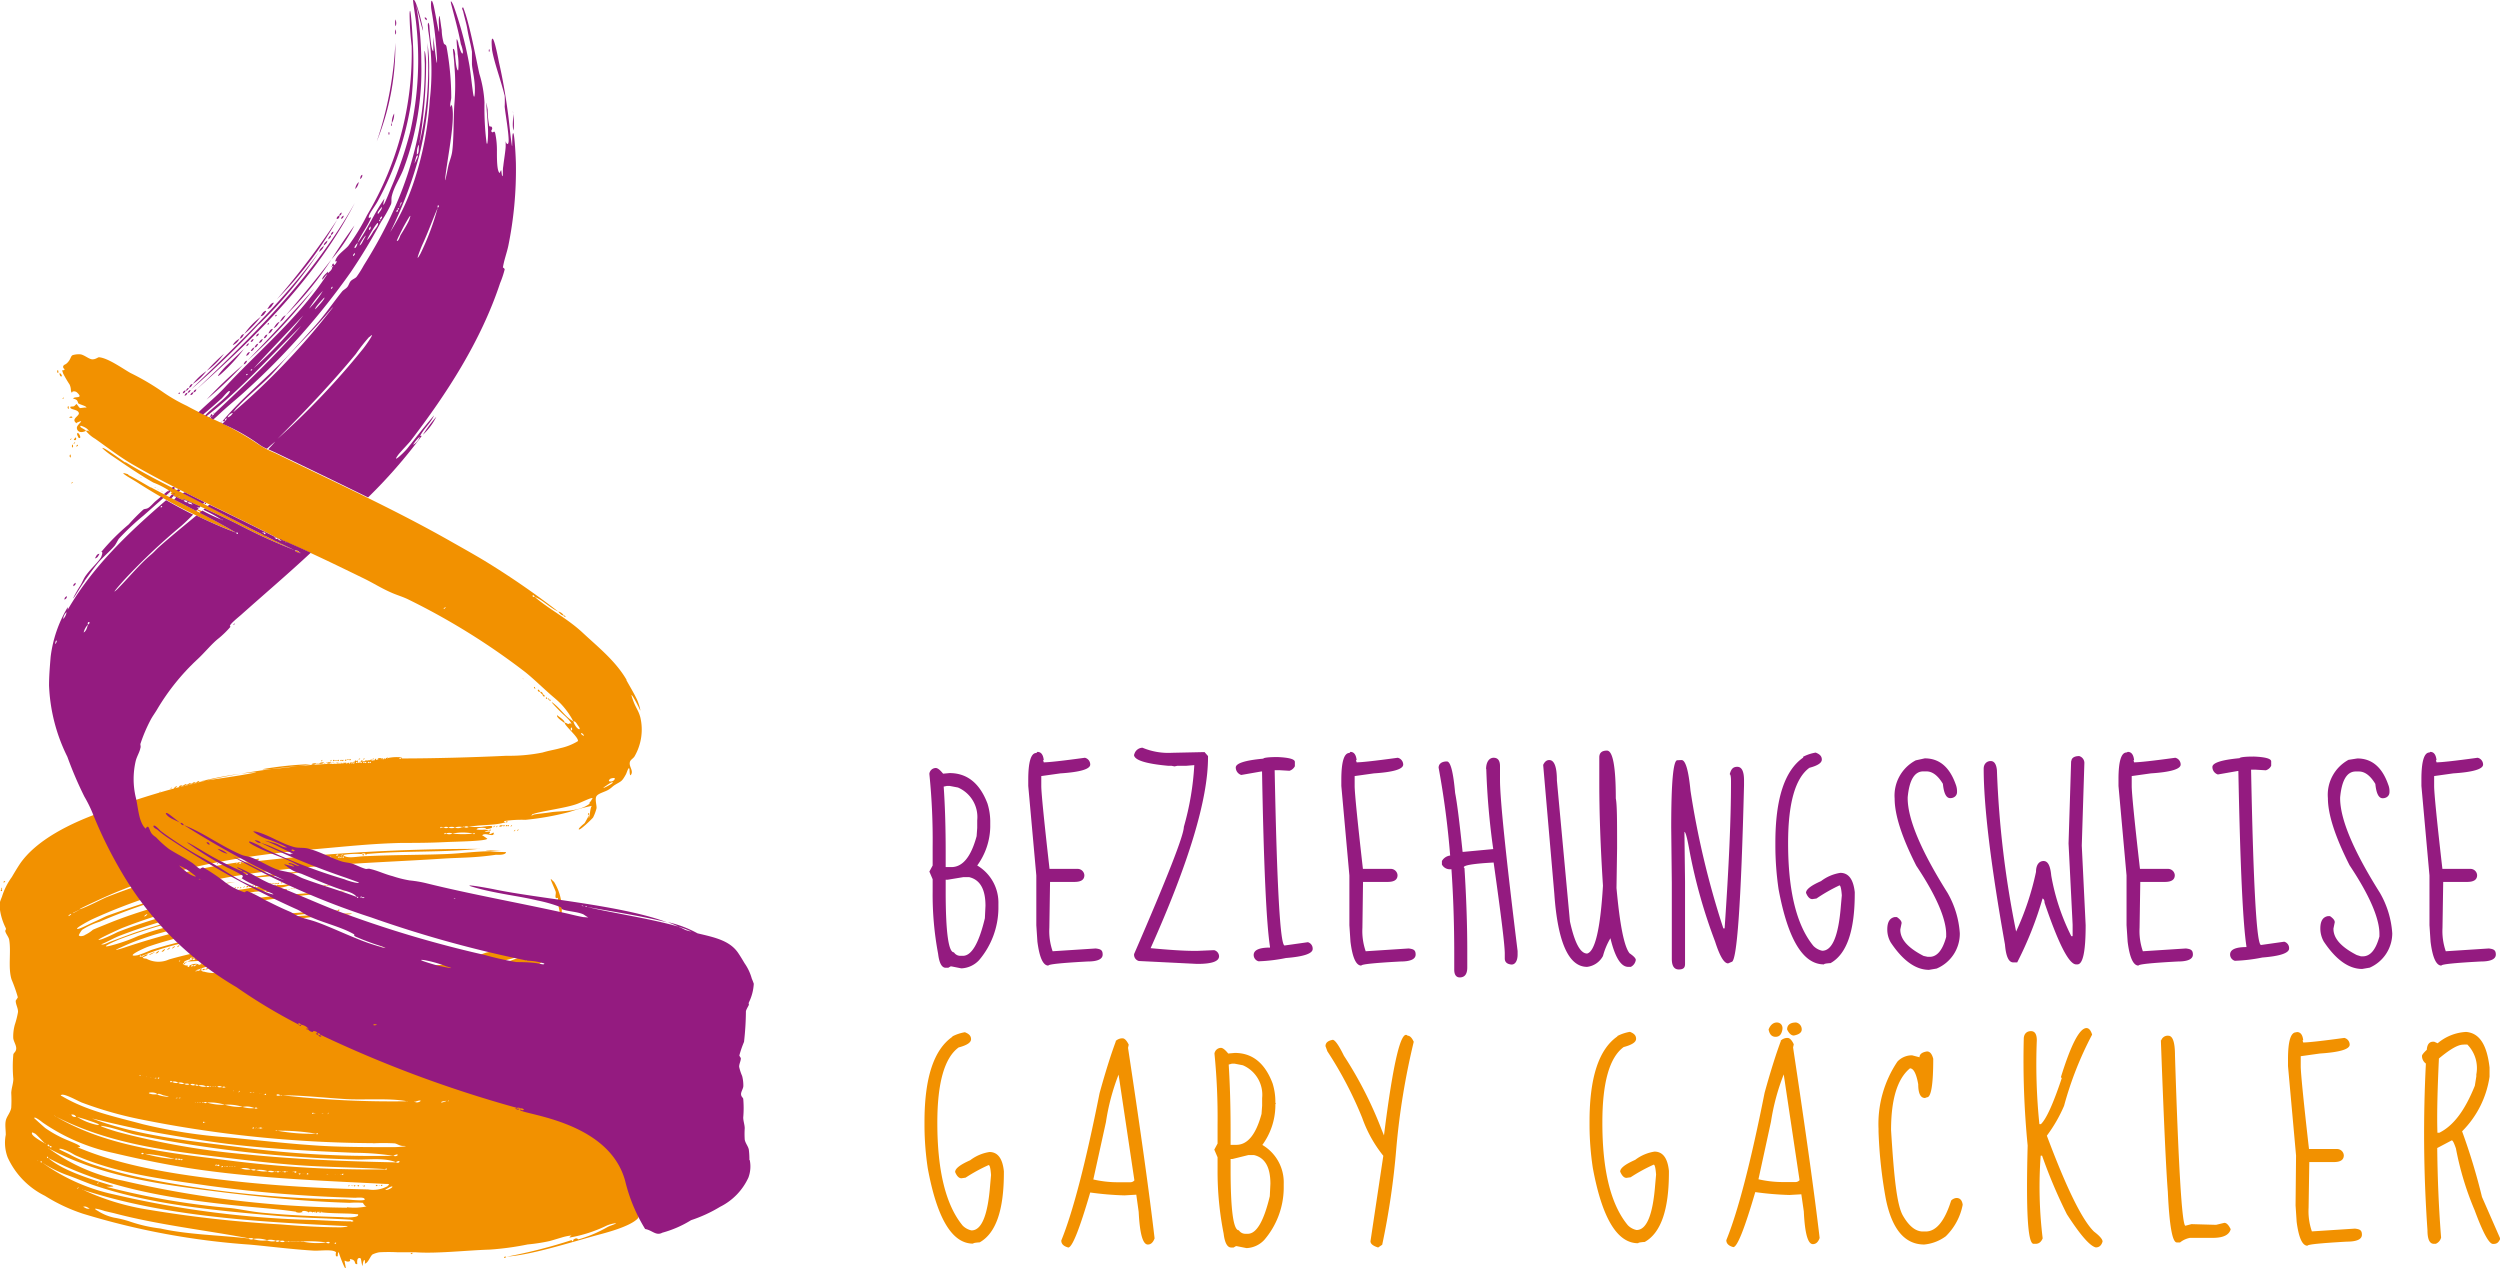 <svg xmlns="http://www.w3.org/2000/svg" width="251.3" height="127.49" viewBox="0 0 251.3 127.49"><defs><style>.a{fill:#f29100;}.b{fill:#941b80;}</style></defs><path class="a" d="M247.67,105l.35,0a3.38,3.38,0,0,1,.9,3l0,.2-.15.94c-1,2.48-2.13,4-3.56,4.72l-.2,0c-.06-1.78,0-4.26.15-7.46,1.2-1,2-1.44,2.54-1.39m-2.67-.14-.33-.15c-.46-.06-.72.21-.76.81-.31.29-.47.49-.48.59a.94.94,0,0,0,.39.79,138.8,138.8,0,0,0,.16,16.76c0,.88.2,1.33.61,1.36l.22,0a.93.93,0,0,0,.54-.63q-.34-4.25-.39-9l1.46-.77c.11,0,.24.29.42.81a30.17,30.17,0,0,0,1.88,6.21c.83,2.25,1.44,3.38,1.84,3.39s.55-.13.74-.52l-1.84-4.2a62,62,0,0,0-2-6.6,9.77,9.77,0,0,0,2.76-5.49v-.92c-.26-2.27-1-3.47-2.36-3.58a4.81,4.81,0,0,0-2.87,1.15m-14.22-1.11c-.54,0-.81.9-.81,2.71v.68l.81,9-.05,5,.11,1.66c.21,1.6.57,2.4,1.09,2.4,0-.13,1.32-.26,3.94-.41,1,0,1.53-.23,1.53-.7s-.23-.55-.7-.61l-4.33.28a6.19,6.19,0,0,1-.33-2.36l.07-4.52v-.09h2.47c.68,0,1-.23,1-.68a.68.68,0,0,0-.7-.63h-2.8q-.83-7.31-.83-8.33v-1l1.92-.27c2-.13,3-.43,3-.89a.7.7,0,0,0-.54-.68c-2.26.31-3.64.46-4.13.46l-.07-.22h.07c-.06-.55-.27-.83-.64-.83Zm-13.59.79q.44,12,.7,15.23.23,5.1.9,5.1h.33a2.24,2.24,0,0,1,1-.46l2.29,0q1.57,0,1.8-.87c-.21-.43-.42-.64-.64-.64l-.83.2-2.47-.07-.61.16q-.51,0-1.05-17.1c0-1.37-.23-2-.68-2a.68.68,0,0,0-.7.46m-10,3.8q-1.29,3.87-2.1,4.63H205a59.38,59.38,0,0,1-.26-8.43c0-.6-.19-.91-.57-.92s-.71.21-.74.72a87.83,87.83,0,0,0,.39,10.78c-.17,6.56,0,9.85.59,9.88h.2c.31,0,.55-.15.72-.55a42.74,42.74,0,0,1-.2-8.31l.14,0a51.34,51.34,0,0,0,2.49,5.88c1.34,2.08,2.31,3.2,2.91,3.34h0c.33,0,.56-.18.68-.59,0-.22-.27-.55-.86-1q-1.78-1.73-4.74-9.64a14.67,14.67,0,0,0,1.73-3A34.74,34.74,0,0,1,210.3,104c-.13-.43-.32-.65-.56-.66q-1.05,0-2.58,4.94m-14.2-2-.76-.2a2,2,0,0,0-1.47.63,11.22,11.22,0,0,0-1.9,6.76v.28a45.89,45.89,0,0,0,.74,6.8q.93,4.54,3.85,4.55a4.34,4.34,0,0,0,2.17-.83,6,6,0,0,0,1.7-3.17c-.06-.45-.27-.68-.63-.68a.85.85,0,0,0-.53.26c-.65,2.07-1.51,3.11-2.56,3.11h-.28c-.73,0-1.39-.53-2-1.58s-.9-3.77-1.2-8.61q0-4.65,1.9-6.21c.36,0,.64.53.83,1.6,0,.92.23,1.38.68,1.38l.2-.07q.63,0,.63-3.87c-.13-.5-.34-.74-.63-.74-.5.08-.75.28-.75.59m-13.31-2.8c.19.41.42.61.68.61.52-.1.79-.3.79-.61a.7.7,0,0,0-.57-.7c-.6,0-.9.26-.9.7m-1.86,0c.09.49.32.74.7.74s.59-.23.68-.7-.21-.74-.55-.74-.65.23-.83.7m.24,9.27A22,22,0,0,1,179.3,108h0l1.59,10.63a.53.53,0,0,1-.41.19h-1.18a11,11,0,0,1-2.54-.28Zm1-8.13q-.75,2-1.64,5.22-2.09,10.5-3.85,14.82c0,.34.23.57.7.7h0c.4,0,1.13-1.84,2.21-5.53a30.84,30.84,0,0,0,3.43.29l1.2-.07.25,1.73c.1,2.18.4,3.28.91,3.28.31,0,.54-.21.68-.62q-.77-6.57-2.67-19.15l.07-.32c-.2-.43-.42-.64-.63-.64a1,1,0,0,0-.7.29m-16.4-.44c-1.87,1.3-2.8,4.14-2.8,8.55v.46a29.39,29.39,0,0,0,.33,4.21q1.4,7.58,4.56,7.57c0-.06.22-.1.66-.13,1.62-.91,2.43-3.22,2.43-7v-.14c-.13-1.29-.62-1.94-1.45-1.94a4.27,4.27,0,0,0-1.94.83c-1,.44-1.51.83-1.51,1.18q.27.63.63.63l.42-.06a16.53,16.53,0,0,1,2.32-1.27c.11,0,.19.34.24,1l-.09,1q-.35,4.58-1.88,4.57a1.72,1.72,0,0,1-.87-.48q-2.57-3.1-2.56-10.34,0-6,2.14-7.57c.83-.22,1.25-.49,1.25-.83s-.21-.54-.62-.7a4.3,4.3,0,0,0-1.26.42m-23.46,10-.24-.59a39.48,39.48,0,0,0-3.79-7.43c-.49-1-.86-1.55-1.11-1.6-.5.09-.74.3-.74.64l.19.52a38.58,38.58,0,0,1,3.5,6.69,12.93,12.93,0,0,0,2.12,3.81l-1.29,8.59c0,.26.26.47.77.63l.41-.28a77,77,0,0,0,1.42-9.73,72.22,72.22,0,0,1,1.75-10.67c-.19-.41-.39-.61-.61-.61q-1-1-2.38,10m-13.65,2h.59c1.1.26,1.64,1.22,1.64,2.88l-.06,1.25c-.6,2.52-1.34,3.78-2.21,3.78h-.28a.78.78,0,0,1-.62-.35q-.83,0-.83-6.12V116.5h.2Zm-1.64-9.19h.27l.83.16a3.23,3.23,0,0,1,1.94,3.3v.76l-.06.83c-.56,2.07-1.4,3.11-2.54,3.11h-.57v-1.47q0-3.55-.19-6.6Zm-1.77-1.2a65.53,65.53,0,0,1,.33,7.35v1.88l-.33.61v0l.33.77v1.24A32.12,32.12,0,0,0,123,124c.11.93.37,1.4.76,1.4H124l.24-.14h.06l1,.2a2.58,2.58,0,0,0,1.79-.83,8.11,8.11,0,0,0,1.95-5.16V119a4.36,4.36,0,0,0-2.15-3.91,6.79,6.79,0,0,0,1.31-3.87V111l.05-.09-.05-.07v-.19a6.16,6.16,0,0,0-.28-1.75q-1.15-3.06-3.8-3.06l-.66.06c-.28-.35-.51-.54-.7-.57a.67.67,0,0,0-.68.57m-10.91,6.89a22,22,0,0,1,1.27-4.77h0l1.59,10.63a.53.53,0,0,1-.41.19h-1.18a11,11,0,0,1-2.54-.28Zm1-8.13q-.75,2-1.64,5.22-2.09,10.5-3.85,14.82c0,.34.23.57.7.7h0c.4,0,1.13-1.84,2.21-5.53a30.84,30.84,0,0,0,3.43.29l1.2-.07.24,1.73c.11,2.18.41,3.28.92,3.28.31,0,.53-.21.68-.62q-.76-6.57-2.67-19.15l.07-.32c-.21-.43-.42-.64-.63-.64a1,1,0,0,0-.7.29m-16.4-.44c-1.87,1.3-2.8,4.14-2.8,8.55v.46a29.39,29.39,0,0,0,.33,4.21q1.4,7.58,4.56,7.57c0-.06.22-.1.66-.13,1.62-.91,2.43-3.22,2.43-7v-.14c-.13-1.29-.62-1.94-1.45-1.94a4.27,4.27,0,0,0-1.94.83c-1,.44-1.51.83-1.51,1.18.17.42.39.63.63.63l.42-.06a16.53,16.53,0,0,1,2.32-1.27c.11,0,.19.34.24,1l-.09,1q-.35,4.58-1.88,4.57a1.78,1.78,0,0,1-.88-.48q-2.55-3.1-2.55-10.34,0-6,2.14-7.57c.83-.22,1.25-.49,1.25-.83s-.21-.54-.62-.7a4.3,4.3,0,0,0-1.26.42" transform="translate(0 0)"/><path class="b" d="M244.21,75.64c-.54,0-.81.9-.81,2.71V79l.81,9,0,5,.11,1.66c.2,1.6.57,2.4,1.09,2.4,0-.13,1.31-.27,3.94-.41,1,0,1.53-.23,1.53-.7s-.24-.55-.7-.61l-4.33.28a6.19,6.19,0,0,1-.33-2.36l.07-4.52v-.09H248c.68,0,1-.23,1-.68a.67.67,0,0,0-.69-.63h-2.8c-.56-4.87-.83-7.65-.83-8.33v-1l1.92-.27c2-.13,3-.43,3-.89a.7.7,0,0,0-.55-.68c-2.25.31-3.63.46-4.13.46l-.06-.22h.06c-.06-.55-.27-.83-.63-.83Zm-8.14.74A4,4,0,0,0,234,80.23q0,2.44,2.18,6.75c2,3,3,5.33,3,6.89v.26c-.35,1.3-.9,2-1.66,2h-.2L236.9,96c-1.56-.8-2.34-1.67-2.34-2.62v-.05l.13-.63c0-.19-.16-.39-.48-.61H234c-.51.09-.76.5-.76,1.24a2.66,2.66,0,0,0,.35,1.32q1.83,2.74,3.85,2.75l.76-.13a3.78,3.78,0,0,0,2.27-3.45,9.36,9.36,0,0,0-1.24-4.07q-4-6.36-4-9.51v-.07c.16-1.74.68-2.62,1.57-2.62h.31c.61,0,1.16.42,1.66,1.25.1,1,.35,1.44.74,1.44s.68-.25.68-.61a1.75,1.75,0,0,0-.13-.77c-.61-1.75-1.65-2.62-3.1-2.62Zm-10.93-.17c-1.83.17-2.75.47-2.75.89a.79.79,0,0,0,.55.75l2-.35H225q.27,14.06.81,17.62v.08c-1.09,0-1.64.25-1.64.75a.66.66,0,0,0,.48.63,16.56,16.56,0,0,0,2.76-.33c1.79-.14,2.69-.45,2.69-.91v-.07a.67.67,0,0,0-.49-.61l-2.33.33q-.66,0-1-17.56v-.06h.48l1,.06a.86.86,0,0,0,.54-.46v-.43c0-.28-.57-.44-1.72-.49h-.07c-.92,0-1.38.08-1.38.16m-11.37-.57c-.54,0-.81.9-.81,2.71V79l.81,9,0,5,.11,1.66c.2,1.6.57,2.4,1.09,2.4,0-.13,1.31-.27,3.94-.41,1,0,1.53-.23,1.53-.7s-.24-.55-.7-.61l-4.33.28a6.19,6.19,0,0,1-.33-2.36l.07-4.52v-.09h2.47c.68,0,1-.23,1-.68a.68.68,0,0,0-.7-.63h-2.8c-.56-4.87-.83-7.65-.83-8.33v-1l1.92-.27c2-.13,3-.43,3-.89a.7.7,0,0,0-.54-.68c-2.26.31-3.64.46-4.14.46l-.06-.22h.06c-.06-.55-.27-.83-.63-.83Zm-5.57.85-.26,8.29.41,8.17v1.12l-.06.06-.09-.06a22,22,0,0,1-2-6.06c-.09-1-.34-1.46-.77-1.46s-.76.36-.76,1.09a28.14,28.14,0,0,1-2,6h0a98.44,98.44,0,0,1-1.93-16.22c-.06-.61-.27-.92-.63-.92s-.7.26-.7.77q0,5.64,2.14,17.68c.1,1.2.38,1.79.83,1.79l.4,0a36,36,0,0,0,2.55-6.43c.13.06.2.21.2.44q2.1,6.19,3.17,6.19h.13c.56,0,.83-1.31.83-3.94l-.39-8,.26-8.26A.72.72,0,0,0,209,76c-.53,0-.79.22-.79.54m-15.64-.11a4,4,0,0,0-2.12,3.85c0,1.63.72,3.88,2.18,6.75,2,3,3,5.33,3,6.89v.26c-.35,1.3-.9,2-1.66,2h-.2l-.41-.09c-1.56-.8-2.34-1.67-2.34-2.62v-.05l.13-.63c0-.19-.16-.39-.48-.61h-.2c-.51.09-.76.5-.76,1.24a2.56,2.56,0,0,0,.35,1.32q1.83,2.74,3.84,2.75l.77-.13A3.8,3.8,0,0,0,197,93.81a9.36,9.36,0,0,0-1.24-4.07q-4-6.36-4-9.51v-.07c.16-1.74.68-2.62,1.57-2.62h.31c.61,0,1.16.42,1.66,1.25.1,1,.35,1.44.74,1.44s.68-.25.68-.61a1.91,1.91,0,0,0-.13-.77c-.62-1.75-1.65-2.62-3.11-2.62Zm-11.31-.28c-1.87,1.3-2.8,4.14-2.8,8.55v.45a30.84,30.84,0,0,0,.32,4.22q1.41,7.58,4.57,7.57c0-.06.22-.1.66-.13,1.62-.91,2.43-3.22,2.43-7v-.13c-.14-1.29-.62-1.94-1.45-1.94a4.27,4.27,0,0,0-1.94.83c-1,.44-1.51.83-1.51,1.18.17.42.39.63.63.63l.42-.06A16.53,16.53,0,0,1,184.9,89c.11,0,.19.34.24,1l-.09,1q-.35,4.57-1.88,4.57a1.78,1.78,0,0,1-.88-.48q-2.55-3.11-2.55-10.34,0-6,2.14-7.57c.83-.22,1.25-.49,1.25-.83s-.21-.54-.62-.7a4.3,4.3,0,0,0-1.26.42m-12.65.35q-.61,0-.61,6.75l.06,5.6c0,3.83,0,6.14,0,6.91v.7c0,.71.23,1.07.7,1.07s.63-.18.63-.55V88.65l-.06-4.9v-.13c.12,0,.3.71.55,2.12a53.73,53.73,0,0,0,2.53,8.9c.47,1.47.9,2.2,1.31,2.2l.35-.15q.81,0,1.25-17.75v-.5c0-.91-.23-1.36-.68-1.36s-.62.25-.76.75c.08,0,.13.23.13.69v.22q0,5.34-.64,14.58h-.13a86.52,86.52,0,0,1-3.3-13.83q-.3-3.09-.9-3.09Zm-7.84-.33v2.56q0,4.63.37,10.38-.39,6.5-1.59,6.82c-.69,0-1.26-1.08-1.73-3.23L156.5,78.46c0-1.37-.26-2.06-.77-2.06-.26,0-.46.16-.61.49l1.12,12.94c.34,4.91,1.45,7.36,3.3,7.36a2.09,2.09,0,0,0,1.59-1.09,7.11,7.11,0,0,1,.75-1.79c.46,1.92,1.06,2.88,1.79,2.88h.26a.93.93,0,0,0,.5-.7c0-.16-.21-.38-.63-.67q-.81-1-1.31-6.56l.06-4c0-2.71,0-4.39-.13-5,0-3.2-.3-4.81-.89-4.81s-.77.3-.77.68M149.4,77.28a73.74,73.74,0,0,0,.7,8.07l-3,.28h-.08q-.47-4.53-.75-5.92c-.19-2.12-.46-3.17-.83-3.17-.55,0-.83.27-.83.63A85.89,85.89,0,0,1,145.77,86a1.1,1.1,0,0,0-.83.55v.35a.9.9,0,0,0,.83.48h.13q.28,4.1.28,8.46v1.64c0,.51.21.77.55.77.51,0,.76-.34.76-1V95.53q0-3.73-.28-8.26v0l-.07-.09c0-.21,1-.37,3-.48.74,5.24,1.12,8.3,1.12,9.16v.48c0,.35.2.55.61.61s.68-.34.68-1v-.35q-1.77-14.34-1.77-17.2V77c0-.55-.22-.83-.64-.83s-.76.39-.76,1.16m-13.74-1.64c-.54,0-.81.9-.81,2.71V79l.81,9,0,5,.11,1.66c.2,1.6.56,2.4,1.09,2.4,0-.13,1.31-.27,3.93-.41,1,0,1.53-.23,1.53-.7s-.23-.55-.7-.61l-4.32.28a6.19,6.19,0,0,1-.33-2.36l.06-4.52v-.09h2.47c.69,0,1-.23,1-.68a.68.68,0,0,0-.7-.63H137q-.83-7.31-.83-8.33v-1l1.93-.27c2-.13,2.95-.43,2.95-.89a.71.71,0,0,0-.55-.68c-2.26.31-3.64.46-4.13.46l-.07-.22h.07c-.06-.55-.27-.83-.63-.83Zm-8.66.57c-1.84.17-2.76.47-2.76.89a.79.79,0,0,0,.55.75l2-.35h.09q.25,14.06.8,17.62v.08c-1.09,0-1.64.25-1.64.75a.66.66,0,0,0,.49.63,16.47,16.47,0,0,0,2.75-.33c1.79-.14,2.69-.45,2.69-.91v-.07a.67.67,0,0,0-.48-.61l-2.34.33q-.66,0-1-17.56v-.06h.48l1,.06a.91.91,0,0,0,.55-.46v-.43c0-.28-.58-.44-1.73-.49h-.07c-.91,0-1.37.08-1.37.16m-13-.4c0,.54,1.15.91,3.45,1.12h.33l.29.06.28-.06h.88l.83-.07A28.18,28.18,0,0,1,119,83.12q0,1.26-5,12.78a.65.65,0,0,0,.48.7l5.83.29h.09c1.43,0,2.14-.26,2.14-.77a.65.65,0,0,0-.5-.61l-1.64.07h-.48c-.9,0-2.33-.09-4.26-.27q5.76-12.86,5.77-19.15V76l-.35-.4-3.24.07a6.74,6.74,0,0,1-3-.51.88.88,0,0,0-.83.7m-9.84-.17c-.54,0-.81.9-.81,2.71V79l.81,9,0,5,.11,1.66c.21,1.6.57,2.4,1.1,2.4,0-.13,1.31-.27,3.93-.41,1,0,1.53-.23,1.53-.7s-.23-.55-.7-.61l-4.33.28a6.19,6.19,0,0,1-.33-2.36l.07-4.52v-.09H108c.69,0,1-.23,1-.68a.68.68,0,0,0-.7-.63h-2.8q-.83-7.31-.83-8.33v-1l1.92-.27c2-.13,3-.43,3-.89a.7.7,0,0,0-.54-.68c-2.26.31-3.64.46-4.13.46l-.07-.22h.07c-.06-.55-.27-.83-.64-.83ZM96.83,88.17h.59c1.1.26,1.64,1.22,1.64,2.88L99,92.3c-.6,2.52-1.34,3.78-2.21,3.78H96.5a.77.77,0,0,1-.61-.35q-.83,0-.83-6.12V88.43h.2ZM95.19,79h.26l.84.16a3.23,3.23,0,0,1,1.94,3.3v.76l-.06.83c-.56,2.07-1.4,3.11-2.54,3.11h-.57V85.67c0-2.37-.06-4.57-.2-6.6Zm-1.77-1.2a65.53,65.53,0,0,1,.33,7.35V87l-.33.61v0l.33.77v1.24a32.12,32.12,0,0,0,.55,6.26c.11.93.37,1.4.76,1.4h.26l.24-.14h.07l1,.2a2.58,2.58,0,0,0,1.79-.83,8.16,8.16,0,0,0,1.94-5.16v-.48A4.34,4.34,0,0,0,98.23,87a6.81,6.81,0,0,0,1.31-3.87v-.26l0-.09,0-.07v-.19a6.16,6.16,0,0,0-.28-1.75q-1.16-3.06-3.81-3.06l-.65.06c-.28-.35-.51-.54-.7-.57a.66.66,0,0,0-.68.57" transform="translate(0 0)"/><path class="a" d="M50.89,126.36c-.2-.19-.38.27,0,0M41.3,126c.12.22.29-.23,0,0m0,0c-.1-.1-.09,0,0,0m-.73,0s.07,0,0,0m-1.52-6.85c-.1-.09-.09.05,0,0m-.46,0h0m-.31,0c.12.23.29-.22,0,0m-.19,0c0,.07.12,0,.19,0s-.12,0-.19,0m-.19,0c0,.07.12,0,.19,0s-.12,0-.19,0M32,121.87l-.08,0c.06.08.1,0,.08,0m5.94-2.7c-.13-.23-.29.22,0,0m-6.32,2.69c-.09.1.05.09,0,0m-.19,0c-.1.1.05.09,0,0m-.39,0c-.09.1.05.09,0,0m5.78-2.64h0m-.3,0c.12.22.29-.23,0,0m-5.9,2.78h0m5.9-2.78c-.1-.1-.1,0,0,0m-6.13,2.69c.1.1.09,0,0,0m5.86-2.67c-.05,0,.07,0,0,0m-.31-.05c.12.23.29-.22,0,0m0,0c-.1-.09-.09.06,0,0m-.38,0c.12.23.29-.22,0,0m-.19,0c0,.08.12,0,.19,0s-.13,0-.19,0m0,0c-.1-.09-.1.06,0,0m-.35.07s.17-.13.12-.15-.18.13-.12.15m-.19,0h0m-.39,0h0m-.19,0h0m-.38,0h0m-.77,0h0m-.58,0h0m35.66-16.35s.18-.13.12-.14-.17.12-.12.14m1.46-4.06c0,.07,0,.28.1.24s.06-.7-.1-.24m0-3.11c.5-.52-.67-.12,0,0m-8.05.56c-.1-.09-.09.05,0,0m-4-.26h0m-.27,0h0m-.27,0h0M54.63,94c-.07,0-.55.24-.55.25.17.11.58-.23.55-.25m-.9.31c.06,0,.26-.16.2-.18s-.25.16-.2.18m1.11-.69c.1.09.09-.05,0,0m-1.45.76c.06,0,.25-.17.19-.19s-.25.16-.19.19m-.43.1c.06,0,.26-.17.2-.19s-.26.16-.2.19m-.43.09c.08,0,.34-.19.28-.21s-.33.19-.28.21m-.42.11c.06,0,.26-.17.2-.19s-.26.16-.2.19m-1.63.55s.17-.13.12-.15-.18.13-.12.15m-.59.17c.06,0,.26-.16.2-.18s-.25.16-.2.18m2.2-1.19a21.23,21.23,0,0,0,2.75-.59,11.61,11.61,0,0,0-2.75.59m0,0a2.75,2.75,0,0,0-1.09.31,2.52,2.52,0,0,0,1.09-.31m-1.67.48c.11.16.4-.14.58-.17-.11-.16-.4.14-.58.17m0,0c-.36-.12-.54.36,0,0m-1,.35s.18-.13.13-.15-.18.13-.13.15m-8,3.47a.41.41,0,0,0,.46,0,.43.43,0,0,0-.46,0m-1.76-.33s-.17.13-.12.15.18-.13.12-.15m0-1.11c.12.22.29-.22,0,0m-.66,0a.8.8,0,0,0,.66,0,.8.8,0,0,0-.66,0m0,0a.43.43,0,0,0-.46,0,.41.41,0,0,0,.46,0m-.46,0a.43.43,0,0,0-.46,0,.43.43,0,0,0,.46,0m-1.58.06a2.25,2.25,0,0,0,1.12,0,2.25,2.25,0,0,0-1.12,0m2.72-1.9s.18-.13.12-.15-.17.13-.12.15m-.19,0h0m-.3-.05c.12.22.28-.23,0,0m-.2,0c0,.08.13,0,.2,0s-.13,0-.2,0m0,0c-.12-.23-.29.22,0,0m-.46,0c.12.23.29-.22,0,0m0,0c0-.07-.12,0-.19,0s.12,0,.19,0m-.19,0c0-.08-.17,0-.27,0s.17,0,.27,0m-.27,0c0-.07-.12,0-.19,0s.12,0,.19,0m1.8-1c.2.2.38-.27,0,0m-2,1c-.06-.09-.17,0-.27,0s.17,0,.27,0m2-1c0-.07-.12,0-.19,0s.12,0,.19,0m-2.26,1c0-.08-.13,0-.19,0s.12,0,.19,0m2.07-1c0-.09-.17,0-.27,0,.06.09.17,0,.27,0m-.46,0c0,.07.12,0,.19,0s-.12,0-.19,0m0,0c-.12-.23-.29.22,0,0m-.46,0c.12.23.29-.22,0,0m-.19,0c0,.08.12,0,.19,0s-.13,0-.19,0m-.27,0c.05.09.17,0,.27,0-.06-.08-.18,0-.27,0m-.2,0c0,.08.13,0,.2,0s-.13,0-.2,0m-.27,0c.06.09.18,0,.27,0s-.17,0-.27,0m-.19,0c0,.07.13,0,.19,0s-.12,0-.19,0m0,0c-.12-.23-.29.22,0,0m-.46,0c.12.22.29-.22,0,0m0,0c-.12-.23-.29.22,0,0m.24.93a15.75,15.75,0,0,0-3,.16,17.62,17.62,0,0,0,3-.16m-3,.16c-.2-.2-.38.27,0,0m1.84-1.13s-.17.13-.12.15.18-.13.12-.15m-2.54,1.26s.17-.13.12-.15-.17.13-.12.15m-.46,0s.17-.13.12-.15-.18.13-.12.15m-.31,0c.12.22.29-.22,0,0m0,0c-.12-.23-.29.22,0,0m-.42.1s.17-.13.12-.15-.18.13-.12.15m-.27,0s.17-.13.12-.15-.18.13-.12.15m-.2,0h0m-3.39,1.45c.12.23.29-.22,0,0m5.59-2.64c.39.22.57-.27,0,0m-2.47,1.22s.18-.13.12-.15-.17.13-.12.15m2.47-1.22c-.06-.08-.17,0-.27,0,.05.09.17,0,.27,0M31.44,95.7s.18-.13.13-.15-.18.13-.13.15m-.27,0s.18-.13.13-.15-.18.13-.13.15m2.74-1.25a.41.41,0,0,0-.46,0,.41.41,0,0,0,.46,0m-3,1.28s.17-.13.12-.15-.18.12-.12.15m2.54-1.26c-.06-.08-.18,0-.27,0s.17,0,.27,0m-.27,0c-.06-.09-.18,0-.27,0s.17,0,.27,0m-2.74,1.25s.18-.13.12-.15-.17.13-.12.15m2.47-1.22c0-.08-.13,0-.2,0s.13,0,.2,0m-2.74,1.25s.18-.14.12-.15-.17.12-.12.15m2.54-1.26c-.05-.08-.17,0-.26,0s.17,0,.26,0M29.9,95.83s.18-.13.12-.15-.17.13-.12.15m-.27,0s.18-.13.12-.15-.17.13-.12.15m2.82-1.28a.44.44,0,0,0-.47,0,.42.42,0,0,0,.47,0m-3.09,1.31s.18-.13.12-.15-.17.13-.12.15M32,94.6c-.05-.08-.17,0-.27,0,.06.09.18,0,.27,0m-2.89,1.32s.18-.13.12-.15-.17.13-.12.15m2.62-1.29c-.05-.08-.17,0-.27,0,.06.09.18,0,.27,0M28.82,96s.18-.13.12-.15-.17.13-.12.15m-.27,0s.18-.13.13-.15-.18.13-.13.15m2.89-1.32a.43.43,0,0,0-.46,0,.41.41,0,0,0,.46,0M28.36,96h0M31,94.68c-.05-.08-.17,0-.27,0,.06.09.17,0,.27,0m-.27,0c-.05-.09-.17,0-.27,0,.06.09.17,0,.27,0m-.27,0c-.05-.09-.17,0-.27,0,.06.08.17,0,.27,0m-3,1.35s.18-.13.12-.15-.17.13-.12.15m-.27,0s.18-.13.13-.15-.18.13-.13.15m-.26,0s.17-.13.11-.15-.17.13-.11.15m2.5-1.33a1,1,0,0,0,.73,0,1,1,0,0,0-.73,0m0,0c-.05-.09-.17,0-.27,0,.06.08.17,0,.27,0m-3.05,1.39s.18-.13.13-.15-.18.13-.13.15m2.78-1.36c-.05-.09-.17,0-.27,0,.06.08.17,0,.27,0m-.27,0c0-.09-.17,0-.27,0,.06.08.17,0,.27,0M25.78,96.3s.25-.16.2-.18-.26.16-.2.18m2.85-1.39c-.05-.09-.17,0-.27,0,.06.09.17,0,.27,0m-3.12,1.42s.17-.13.12-.15-.18.13-.12.15m2.85-1.4c-.05-.08-.17,0-.27,0,.05.09.17,0,.27,0m-3.12,1.43s.17-.13.12-.15-.18.13-.12.15M28.09,95c-.05-.08-.17,0-.27,0,.06.09.17,0,.27,0M25.56,96s-.18.13-.12.15.17-.13.12-.15m-.67.4c.06,0,.26-.16.2-.18s-.26.16-.2.18M58.83,80.86h0M27.82,95c-.05-.09-.17,0-.27,0,.06.08.17,0,.27,0m-2.54,1.06s-.17.13-.11.15.17-.13.11-.15m-.66.4s.17-.13.12-.15-.17.13-.12.15m-.66.21c.2.19.37-.28,0,0m-.67.4s.18-.13.12-.16-.17.14-.12.16m4.26-2c-.05-.09-.17,0-.27,0,.06.08.17,0,.27,0m-2.77,1.17c.2.19.38-.28,0,0m-.31.14c-.45.1,0,.28,0,0M22.91,97c.2.2.37-.27,0,0m1-.54,0,.08c.31-.07.22-.26,0-.08m-1.33.6c.07.1.22,0,.35-.06-.07-.09-.23,0-.35.06m1.91-.77.31-.14a.76.76,0,0,0-.62.09c.07.1.25-.08.31,0M23,96.81c.08.1.23,0,.35-.06l0-.08Zm-.7.32c.05.09.17,0,.27,0s-.17,0-.27,0M48.11,85.27c.1.09.09,0,0,0M25.69,95.49c.2.2.38-.27,0,0M23,96.81l0-.08c-.31.08-.22.27,0,.08m-1,.39c.07.09.23,0,.35-.07-.07-.09-.23,0-.35.07m30-13.67s.18-.13.12-.15-.17.13-.12.15M39.2,89.33a12.37,12.37,0,0,0,1.5,0c0-.12-1.62-.17-1.5,0M26.12,95.2a2.57,2.57,0,0,0,1.16-.15,2.57,2.57,0,0,0-1.16.15m-.7.32c.06.08.17,0,.27,0-.05-.09-.17,0-.27,0m-3.05,1.39c.2.19.38-.28,0,0m-.43.29c-.2-.2-.37.27,0,0M51.79,83.41s-.18.13-.13.15.18-.13.13-.15M39,89.32h0m-4.68,2.14h0m-8.91,4.06c-.2-.2-.37.27,0,0m-1.84.93c.1,0,.22-.11.27,0l.31-.14a1.5,1.5,0,0,0-.88.12l0,.08c.1,0,.22-.11.27,0m-1.21.46,0-.08c-.31.07-.22.26,0,.08m-1.05.38c.2.2.38-.27,0,0m17.39-8c.12.22.29-.23,0,0m-4.77,2.17c.2.19.38-.28,0,0M24.8,95.61c.2.2.38-.27,0,0m-3,1.39c.2.2.37-.28,0,0m-.78.36c.07.09.22,0,.34-.07-.07-.09-.22,0-.34.07M51.2,83.58h0m-12.49,5.7c-.06-.09-.18,0-.27,0s.17,0,.27,0M24.53,95.64c.06.09.18,0,.27,0s-.17,0-.27,0m-3.9,1.78c.07.09.22,0,.35-.06-.08-.1-.23,0-.35.06M38.44,89.3c0-.07-.13,0-.2,0s.13,0,.2,0M24.53,95.64c-.2-.19-.37.27,0,0m-3.9,1.78c-.28-.16-.46.32,0,0M38.24,89.3c0-.08-.12,0-.19,0s.12,0,.19,0M23.91,95.73c.21.2.38-.27,0,0M49.85,83.91c.07,0-.05,0,0,0m-11.8,5.38c0-.08-.17,0-.27,0,.06.08.18,0,.27,0M23.64,95.76c.06.09.18,0,.27,0s-.17,0-.27,0m-1.83.93.23-.1c-.06-.09-.28,0-.23.1M49.62,83.83c.1.09.09,0,0,0M37.78,89.32c0-.08-.12,0-.19,0s.12,0,.19,0m-14.4,6.47c.05.08.17,0,.26,0s-.17,0-.26,0m-1.92,1c.45-.11,0-.28,0,0m30-13.86s-.18.13-.12.15.17-.13.12-.15m-1.53.79h0M37.59,89.31c0-.07-.12,0-.19,0s.12,0,.19,0M23,95.85c.07.1.22,0,.35-.06-.08-.09-.23,0-.35.06M51,83c.12.22.29-.22,0,0M38.46,88.73c.39.22.57-.27,0,0m-1.06.57c-.06-.08-.17,0-.27,0s.17,0,.27,0M23,95.85c-.2-.19-.38.28,0,0m-2.19,1c.36-.07-.09-.24,0,0M51,83c-.12-.23-.29.22,0,0M38.26,88.72c0,.07.13,0,.2,0s-.13,0-.2,0m-1.13.61c0-.07-.12,0-.19,0s.12,0,.19,0M22.41,96c.2.19.37-.28,0,0m-1.92,1c.36-.08-.09-.24,0,0M50.57,83c.12.23.29-.22,0,0M38,88.75c.06.09.18,0,.27,0s-.17,0-.27,0m-1.05.58c-.06-.09-.17,0-.27,0s.17,0,.27,0M20.14,97c.06,0,.26-.16.2-.19s-.25.17-.2.19M37.8,88.74c0,.08.13,0,.19,0s-.12,0-.19,0m-1.13.61c0-.07-.13,0-.19,0s.12,0,.19,0M19.68,97l0,.08c.39-.11.3-.3,0-.08M50.57,83c-.41-.19-.59.3,0,0m-1.4.45c.12.23.29-.22,0,0M37.61,88.74c0,.07.12,0,.19,0s-.12,0-.19,0m-1.13.61c-.06-.09-.18,0-.27,0s.17,0,.27,0m14.37-6.74c.13.22.29-.22,0,0M50,83s-.17.13-.12.15S50.05,83,50,83M37.34,88.76c.06.09.17,0,.27,0s-.17,0-.27,0M49.72,83s-.17.13-.12.15.18-.13.12-.15M37.15,88.76c0,.07.12,0,.19,0s-.12,0-.19,0m-.94.62a.42.42,0,0,0-.47,0,.44.44,0,0,0,.47,0m.67-.59c0,.08.17,0,.27,0s-.17,0-.27,0m-.19,0c0,.08.12,0,.19,0s-.12,0-.19,0m-.27,0c0,.08.17,0,.27,0-.06-.09-.17,0-.27,0m-.19,0c0,.08.12,0,.19,0s-.13,0-.19,0m-.27,0c0,.09.17,0,.27,0-.06-.08-.18,0-.27,0m-.2,0c0,.08.13,0,.2,0s-.13,0-.2,0m-.27,0c.06.09.18,0,.27,0s-.17,0-.27,0m0,0c-.12-.22-.29.23,0,0m-.46,0c.13.23.29-.22,0,0m-.27,0c.06.09.17,0,.27,0-.05-.08-.17,0-.27,0m-.19,0c0,.07.12,0,.19,0s-.12,0-.19,0M24.18,93.63c.2.2.38-.27,0,0m10.12-4.7c.06.08.17,0,.27,0s-.17,0-.27,0M34,89c.06.09.17,0,.27,0s-.17,0-.27,0m-.19,0c0,.07.12,0,.19,0s-.12,0-.19,0m-.27,0c0,.08.17,0,.27,0-.06-.09-.17,0-.27,0m-.27,0c.05.09.17,0,.27,0-.06-.09-.17,0-.27,0m-.19,0c0,.07.12,0,.19,0s-.12,0-.19,0m-.27,0c0,.08.17,0,.27,0-.06-.09-.17,0-.27,0m-.27,0c0,.09.17,0,.27,0-.06-.09-.17,0-.27,0M20.81,94.51h0M32.3,89.08c.05.09.17,0,.27,0-.06-.08-.17,0-.27,0m0,0c-.13-.22-.29.23,0,0m-.46,0c.12.23.29-.22,0,0M19.61,94.77s.17-.13.12-.15-.17.13-.12.15M31.84,89.1c-.06-.08-.18,0-.27,0s.17,0,.27,0M19.26,94.84c.08,0-.05,0,0,0m12.31-5.71c-.06-.08-.18,0-.27,0s.17,0,.27,0M18.76,95s.25-.16.2-.18-.26.16-.2.18M31.3,89.16c-.06-.08-.18,0-.27,0s.17,0,.27,0m-13,5.91c.06,0,.26-.16.2-.19s-.26.17-.2.19M31,89.19c-.06-.08-.18,0-.27,0s.17,0,.27,0M25.4,91.75s.18-.13.12-.15-.17.13-.12.15m-7.57,3.46c.05,0,.25-.17.19-.19s-.25.16-.19.19m12.93-6c-.06-.09-.18,0-.27,0s.17,0,.27,0M25,91.74c.2.19.38-.27,0,0m-7.7,3.6c.08,0,.34-.2.28-.22s-.34.2-.28.22m13.17-6.09c-.06-.09-.18,0-.27,0s.17,0,.27,0M16.82,95.48c.07,0,.33-.2.27-.22s-.33.19-.27.22m13.4-6.2c-.06-.09-.18,0-.27,0s.17,0,.27,0M16.59,95.39c-.06,0-.36.26-.35.26.22.08.36-.26.35-.26m20.86-9.5h0M30,89.31c-.06-.09-.18,0-.27,0s.17,0,.27,0M16,95.56c-.06,0-.36.26-.36.26.23.08.36-.25.36-.26m13.67-6.23c-.06-.08-.18,0-.27,0s.17,0,.27,0M15,96a1.3,1.3,0,0,0,.32-.15c.71-.38-.44.1-.32.15M37,85.91h0m-6.44,2.84c.1.09.09,0,0,0m-1.13.61c-.06-.08-.18,0-.27,0s.17,0,.27,0m7.42-3.57c-.35.07.1.24,0,0m-6.29,3c-.2-.19-.37.27,0,0m-1.4.64c-.06-.08-.17,0-.27,0s.17,0,.27,0m7.27-3.5c.12.23.29-.22,0,0m-6.37,3s.17-.13.12-.15-.17.13-.12.15m6.37-3,0-.08c-.08.06,0,.1,0,.08m-6.64,3s.17-.13.12-.16-.17.14-.12.16m-1.44.56a.71.71,0,0,0,.54-.06c-.14-.1-.33-.06-.54.06m1.13-.62c.13.23.29-.22,0,0m-1.13.62c-.06-.09-.18,0-.27,0s.17,0,.27,0m-.27,0c-.06-.09-.18,0-.27,0s.17,0,.27,0m-.27,0c-.06-.08-.18,0-.27,0s.17,0,.27,0m-1.16.16a1.63,1.63,0,0,0,.89-.13,1.46,1.46,0,0,0-.89.13m0,0c-.06-.09-.17,0-.27,0,.05.09.17,0,.27,0m1.6-.83s.18-.13.12-.15-.17.13-.12.15m-.38,0,0,.07c.3-.07.22-.26,0-.07m0,0c-.05-.09-.17,0-.27,0l0,.08Zm-.27,0c0-.08-.17,0-.27,0,.06.09.17,0,.27,0m-.27,0c0-.08-.17,0-.27,0,.06.09.17,0,.27,0m-.5.14.23-.11c-.06-.09-.28,0-.23.11m-7.3,3.23c.07.1.22,0,.34-.06-.07-.1-.22,0-.34.06m7-3.2s.17-.13.12-.15-.18.13-.12.15m-7.46,3.3c.07.18.29-.09.43-.1-.07-.17-.3.09-.43.1m7.07-3.32,0,.08c.31-.07.22-.26,0-.08m-7.5,3.42c.07.18.3-.09.43-.1-.06-.18-.29.09-.43.1m7.27-3.31.23-.11c-.06-.09-.28,0-.23.11m-7.27,3.31c-.28-.16-.45.32,0,0m7-3.28c.36-.08-.09-.24,0,0m-.27,0s.17-.13.12-.15-.18.13-.12.15m-.38,0c.2.2.37-.27,0,0m0,0c-.21-.19-.38.28,0,0m-.51.14s.17-.13.12-.15-.17.13-.12.15m-.35.06s.18-.13.12-.15-.17.13-.12.15m-.27,0s.18-.13.12-.15-.17.13-.12.15m-.35.07c.06,0,.26-.17.2-.19s-.25.16-.2.19m-.34.06c.45-.1,0-.28,0,0m-.27,0s.17-.13.12-.15-.18.13-.12.15m-.35.06c.06,0,.25-.16.2-.18s-.26.16-.2.18m-.35.07c.45-.11,0-.28,0,0m-.38,0,0,.07c.31-.07.22-.26,0-.07m-.32.14.32-.14c0-.16-.43,0-.32.14m-.34.06c.45-.1,0-.28,0,0m7.29-2a49,49,0,0,0-4.86.7c1.47-.27,4.29-.35,6.17-.73.93-.19-1.08,0-1.31,0M20.82,90c.45-.1,0-.27,0,0m-.78.17c.46-.1,0-.28,0,0m5.48-3.72c.59.13.81-.35,0,0m0,0c-.06-.09-.17,0-.27,0,.05.08.17,0,.27,0m-.89.12a.8.8,0,0,0,.62-.09.76.76,0,0,0-.62.09M56,71.88c-.09.25.49.58.74.8.13-.26-.75-.75-.74-.8m-34.18,15s.17-.13.12-.15-.18.13-.12.15m33.4-16.54c.07.35.24-.1,0,0m0,0c0-.1-.09-.14-.15-.13s.08.14.15.13M55,70.23c-.08-.35-.25.1,0,0m-.49-.43c.22.51.4,0,0,0M40.29,76.19l0,.08c.2-.07.09-.15,0-.08m14-6.64c.08.14.17.24.3.25-.06-.19-.15-.29-.3-.25m0,0c-.21-.51-.39,0,0,0M38.56,76.33l.15-.08a.09.09,0,0,0-.15.08M53.8,69.19c.1.09.09,0,0,0m0,0c-.08-.36-.24.09,0,0M37.44,76.36l.16-.07a.09.09,0,0,0-.16.07m-.92,0,.15-.08c-.06-.08-.19,0-.15.08m-.46,0,.15-.07c-.06-.09-.19,0-.15.07m-.66,0h0m-.3,0c.12.23.29-.22,0,0m-.27,0c.05.09.17,0,.27,0-.06-.08-.17,0-.27,0M52.6,68.23c.1.09.09,0,0,0M34.83,76.42c-.12-.23-.29.22,0,0M52.6,68.23c-.1-.09-.09,0,0,0M34.37,76.44c.12.23.29-.22,0,0m0,0c-.13-.22-.29.22,0,0m-.46,0c.12.23.29-.22,0,0m-.27,0c0,.09.17,0,.27,0-.06-.08-.18,0-.27,0m0,0c-.13-.22-.29.23,0,0m-.43.1s.17-.13.12-.15-.17.13-.12.15m-.92,0s.17-.13.12-.15-.18.13-.12.15M.17,89.38c-.29.17.18.34,0,0m0-.11c-.08,0-.06.06,0,.11s.06-.06,0-.11m0,0c.09-.1,0-.09,0,0m.21-.57c-.09.1,0,.09,0,0m0,0c.36-.07-.09-.24,0,0M56.82,62c.1.09.09-.06,0,0m0,0c0-.1-.08-.14-.15-.13s.08.14.15.13m-.15-.13a.84.84,0,0,0-.56-.4c.17.2.33.39.56.4M30.24,55.59c.1.09.09-.05,0,0m0,0c0-.07-.06-.06-.11,0s.06.06.11,0m-.11,0c-.11-.23-.31-.21-.49-.25.11.23.31.21.49.25m-1.24-.85c.1.09.09-.05,0,0m0,0c0-.08-.06-.06-.11-.05s.06.06.11.05m-.11-.05c0-.07-.07-.06-.12,0s.07.06.12,0m-.12,0c0-.1-.08-.13-.15-.12s.08.13.15.12m-.15-.12c0-.07-.06-.06-.11,0s.06.06.11,0m-.11,0c0-.07-.07-.06-.11,0s.06.06.11,0m-.11,0c0-.08-.07-.06-.12,0s.07.06.12,0m-.3-.25-.08,0a.22.22,0,0,0,.26.16l-.07-.15c-.05,0-.1,0-.11-.05m-.31,0c0,.15.13.12.23.09a.25.25,0,0,0-.23-.09m-.11,0c0,.07.06.06.11,0s-.06,0-.11,0m0,0c-.1-.09-.09,0,0,0m-1.1-.54c.19.41.37-.06,0,0m-.11,0c0,.07.06.06.11,0s-.06-.06-.11,0m0,0c-.1-.09-.09,0,0,0m-2.61.06c.14.35.31-.12,0,0m-1.34-1.28c.1.09.09-.05,0,0m0,0c0-.07-.06-.06-.11,0s.06.06.11,0m-3.06-1.53a16.33,16.33,0,0,0,2.95,1.49,16.66,16.66,0,0,0-2.95-1.49m0,0c-.11-.23-.31-.21-.49-.25.11.23.31.21.49.25m-.49-.25c-.07-.2-.23-.19-.37-.2.07.2.23.19.37.2m-1.73-.9c-.1-.1-.09,0,0,0m-.27-.17c.1.09.1-.05,0,0m0,0c-.09-.09-.09,0,0,0m-.6-.29c.1.09.09-.05,0,0m0,0c-.1-.09-.09,0,0,0m-.38-.2c.1.09.1,0,0,0m0,0c-.1-.09-.09,0,0,0m-.26-.17c.1.1.09,0,0,0m0,0c-.1-.09-.09.05,0,0M14.15,48c.1.09.09-.05,0,0m0,0c-.1-.09-.09,0,0,0m1,1c-.56-.31-1.35-.8-2.14-1.2-.3-.14.13-.05-.38-.2-.8-.23.68.58,1.16.89a54.7,54.7,0,0,0,10,5.08c-2.72-1.61-5.66-3-8.6-4.57m-7.89-.56s-.18.13-.12.15.17-.13.12-.15m10.66,1.47c-.09,0-.1-.1,0,0,.09-.06.1.09,0,0m-.37-.21c-.05,0-.1,0-.12,0s-.1-.1,0,0,.1,0,.12,0,.1.09,0,0m-5-3.21c-.29-.19-1.51-1.07-2-1.35-.85-.44.38.49.55.6,1.33.9,2.91,2,4.28,2.77a8.74,8.74,0,0,1,1.73.9c.11.09.17.11,0,.2a5.16,5.16,0,0,0,1.36.7l-.08-.16c-.09,0-.1-.09,0,0,1.89.84,3.79,1.7,5.63,2.63a58.61,58.61,0,0,0,5.6,2.54c-3.22-1.5-6.41-3.21-9.81-5-2.23-1.15-4.86-2.4-7.24-3.87M7,45.8s0,.07,0,.08c.19.4.12-.49,0-.08m.69-1c-.08.21.18,0,.15-.07s-.15.05-.15.07m-.46,0s0,.07,0,.08c.18.4.12-.49,0-.08m.19-.18s.18-.13.12-.15-.17.12-.12.15m.06-.5s-.13.08,0,.11c.28.11.19-.52,0-.11m-.31-.05s-.17.13-.12.15.18-.13.12-.15m.59-.36s.13.3.15.31c.45.15-.2-.92-.15-.31M7.26,42c.08-.22-.35-.12-.27,0,0,0,.25,0,.27,0M6.8,41c.18.4.11-.48,0-.07l0,.07m-.39-1.05s-.17.13-.12.15.18-.13.12-.15M6,37.66a.8.8,0,0,0,.08.16c.39.15-.18-.61-.08-.16m-.25-.35s0,.06,0,.08c.19.4.12-.49,0-.08M22.91,91.75s0,0,0,0h0m44.48,14.92a0,0,0,0,0,0,0s0,0,0,0M61.8,78.28c-.09.39-.93.35-.44,0l.06,0-.06,0c-.06,0,.48-.17.44,0m-.75.62c-.11.07.5-.37.55-.25s-1.7,1-.55.25m-2.62-5.12c-.08-.28.29.1.27.16s-.25-.09-.27-.16m1,6.71c-.31.31-.19.35,0,.15-1,1-3,.85-4,1-.78.12-1.39.16-1.78.24,0,0-.22.12-.23.11s.07-.13.12-.15c.8-.3,3.24-.6,4.38-1,.51-.16,2.09-1,1.51-.41m-14.6,3.36a.78.78,0,0,1,.65,0,5.21,5.21,0,0,1,2.08,0c.28-.22.12.23,0,0a9.06,9.06,0,0,1-2.08,0,.78.78,0,0,1-.65,0c-.29.22-.13-.23,0,0m-7.7-7.15c-.29.22-.12-.23,0,0,.29-.23.13.22,0,0m-.46,0c-.29.22-.12-.23,0,0,.29-.23.12.23,0,0m-.46,0c-.1,0-.22.11-.27,0-.29.22-.12-.23,0,0,.1,0,.21-.12.27,0,.29-.22.12.23,0,0m-.73.05c-.29.22-.12-.23,0,0,.29-.22.12.23,0,0m-.46,0c-.1,0-.22.12-.27,0s-.16.07-.19,0-.22.12-.28,0-.21.12-.27,0-.15.07-.19,0-.21.12-.27,0-.21.12-.27,0a.41.41,0,0,1-.46,0c-.1,0-.21.12-.27,0a.71.71,0,0,1-.54.06c-.07,0-.15.07-.19,0-.22.12-.41.16-.54.06-1,.17-2.53.36-3.74.48-.18,0-1.58.12-1,0a36.23,36.23,0,0,1,4.78-.48.71.71,0,0,1,.54-.06c.07,0,.16-.07.19,0,.22-.12.41-.16.54-.06s.22-.11.27,0a.41.41,0,0,1,.46,0c.1,0,.22-.11.27,0s.22-.11.27,0,.16-.06.19,0,.22-.12.27,0,.22-.11.28,0,.15-.07.19,0,.21-.11.27,0c.29-.22.12.23,0,0m-9.56,1c-1.68.34-4,.63-5.45.88-.13,0-.36.28-.43.1-.13,0-.36.28-.42.1-.14,0-.37.28-.43.1-.13,0-.36.28-.43.1-.54.36-.36-.12,0,0,.14,0,.37-.27.43-.1.13,0,.36-.27.43-.1.13,0,.36-.27.42-.1.14,0,.36-.27.43-.1a37.39,37.39,0,0,1,4.25-.81c.07,0,2.11-.25,1.2-.07m-8,1.56c-.06,0,.2-.25.27-.22s-.2.25-.27.22m-.35.06c-.05,0,.09-.16.12-.15s-.09.17-.12.15M16,79.7s.09-.16.12-.15-.09.16-.12.15m7.5,7.15c.08,0,0,0,0,0m.39-.18c.06,0-.08.16-.12.15s.09-.16.12-.15m9-.41h0m.43-.1c.09,0,.1.09,0,0-.38.28-.2-.19,0,0m.84,0c.1,0,.22-.11.27,0,.29-.23.12.22,0,0-.1,0-.22.11-.27,0-.29.23-.12-.22,0,0M7.62,91.65s-.27.16-.31.14,1.25-.6.31-.14m-.74.43c-.06,0,.2-.24.27-.22s-.2.25-.27.22M15.8,110c.17-.12.36,0,.61.1,1.4.27-.33.14-.61-.1a2.54,2.54,0,0,1-.47,0c-1-.18.34-.31.47,0m-1.09-1.77c.09,0,.1.09,0,0s-.1-.09,0,0m.42.09c.09,0,.09.09,0,0s-.1-.09,0,0m.3.05c.05,0,.1,0,.11,0s.16-.06.2,0,.1,0,.11,0c.29-.22.12.23,0,0,0,0-.1,0-.11,0s-.16.07-.2,0-.09,0-.11,0-.1-.09,0,0m-6-13.77h0m28,20.33a19.59,19.59,0,0,1,2.19,0c.25,0,.53.26.88.26.83,0-.34.12-.89.12-2.65,0-5.48,0-7.91-.17-3.14-.21-5.95-.55-8.77-.81A51.65,51.65,0,0,1,14.34,113c-2.86-.77-5.55-1.33-8-2.75,0,0-.23-.15-.23-.08,0-.47,1.62.45,2.09.65a38.26,38.26,0,0,0,6,1.71,121.09,121.09,0,0,0,23.34,2.38M16.8,108.69h0m.86,1.68c.07,0,.16-.06.2,0s.09,0,.11,0,.15-.07.19,0,.1,0,.11,0,.1.09,0,0-.09,0-.11,0-.15.07-.19,0-.1,0-.11,0-.16.07-.2,0-.1-.09,0,0m-.36-1.62a.59.59,0,0,1,.61.1.61.61,0,0,1,.61.09c.2,0,.38-.07.5.06s.1,0,.11,0a.46.46,0,0,1,.5.06.24.24,0,0,1,.31.05,1.09,1.09,0,0,1,.8.11.22.22,0,0,1,.3,0c.07,0,.16-.06.2,0s.09,0,.11,0,.16-.06.19,0,.16-.07.19,0,.1,0,.12,0a.45.45,0,0,1,.49.06.24.24,0,0,1,.31,0c.07,0,.15-.07.19,0s.1.09,0,0-.15.07-.19,0a.25.25,0,0,1-.31,0c-.19,0-.37.07-.49-.06-.05,0-.1,0-.12,0s-.15.07-.19,0-.15.07-.19,0-.1,0-.11,0-.16.07-.2,0a.24.24,0,0,1-.3,0,1.18,1.18,0,0,1-.8-.11.24.24,0,0,1-.31-.05.47.47,0,0,1-.5-.06c-.05,0-.09,0-.11,0a.46.46,0,0,1-.5-.06.79.79,0,0,1-.61-.09.84.84,0,0,1-.61-.1c-.34.17-.16-.3,0,0m3.27,4.07c-.29.22-.12-.23,0,0,.09,0,.1.09,0,0m.23.09h0m4.75.48s.09,0,.11,0,.15-.07.19,0,.15-.06.19,0a.25.25,0,0,1,.31,0c.07,0,.15-.07.19,0s.1.09,0,0-.16.07-.19,0a.24.24,0,0,1-.31,0c-.07,0-.15.07-.19,0s-.15.07-.19,0-.1,0-.11,0c-.3.22-.13-.23,0,0m-1.16-2.12a1.9,1.9,0,0,1,1.19.12.22.22,0,0,1,.3,0c.07,0,.16-.07.2,0s.1.09,0,0-.16.06-.2,0a.23.23,0,0,1-.3,0,3.1,3.1,0,0,1-1.19-.12,5.93,5.93,0,0,1-1.8-.22,5.53,5.53,0,0,1-1.79-.22.24.24,0,0,1-.31,0c-.07,0-.15.07-.19,0s-.1,0-.11,0-.16.07-.2,0-.15.06-.19,0-.1,0-.11,0-.16.06-.19,0-.1-.09,0,0,.15-.07.19,0,.1,0,.11,0,.16-.07.19,0,.16-.07.2,0,.09,0,.11,0,.15-.07.19,0a.25.25,0,0,1,.31,0,4.79,4.79,0,0,1,1.79.22,4.62,4.62,0,0,1,1.8.22m-1.21-1.62c.08,0,0,0,0,0m.27,0c.09-.05.1.09,0,0s-.1-.09,0,0m.65,0c.06,0-.08.16-.12.15s.1-.16.12-.15m-6-13.12c.06,0-.08.16-.11.14s.09-.16.11-.14m7,13.31c.07,0,.15-.07.19,0s.1,0,.11,0,.16-.07.19,0,.16-.06.19,0,.1.09,0,0-.15.07-.19,0-.15.07-.19,0-.1,0-.11,0-.16.07-.19,0-.1-.09,0,0m2.59,3.82c.07,0,.15-.07.19,0a21.81,21.81,0,0,1,3.91.3c.28-.22.12.23,0,0a18.56,18.56,0,0,1-3.91-.3c-.07,0-.16.07-.19,0s-.1-.09,0,0m-1.6-3.71c.07,0,.16-.07.19,0s.1.09,0,0-.15.06-.19,0-.1-.09,0,0m.5.06c.29-.23.12.22,0,0-.09,0-.1-.09,0,0m.61.1h0m.3,0h0m5,1.8c-.07,0-.15.06-.19,0s-.15.07-.19,0-.16.07-.19,0-.16.06-.2,0-.15.07-.19,0c-.29.23-.12-.22,0,0,.07,0,.16-.07.19,0s.16-.07.2,0,.15-.07.19,0,.15-.06.19,0,.15-.07.19,0,.1.09,0,0m.42.09s.09-.16.12-.15-.09.16-.12.15m-4.73-1.9c.07,0,.15-.07.19,0,2,0,4,.23,6.21.37,1.87.13,4.52-.12,6.33.23.09,0,.1.09,0,0a99.41,99.41,0,0,1-12.54-.6c-.07,0-.16.06-.19,0-.61.19-.43-.3,0,0m-3.79-12c.05,0-.09.17-.12.16s.08-.17.12-.16m1.92.07c.09,0,.21-.11.27,0s.21-.12.27,0c.29-.23.12.22,0,0-.1,0-.22.11-.27,0s-.22.11-.27,0c-.38.28-.21-.19,0,0m4,0c.29,0,.6-.2.93-.24,2.15-.24,4.35-.22,6.46-.3,1.93-.07,4.54-.31,6.47-.31.31,0,.74,0,.77,0s-.36.23-.36.26c0,.25,1.14-.32,1.15,0,0,0-.31.24-.28.22-.34.19-2.58.16-2.62.25s.63.26.49.25c.15,0,.65-.19.66,0,.1,0,.21-.11.27,0,.65-.29.47.2,0,0-.1,0-.22.12-.27,0-.76.18-1.39,0-2.16.23.22,0,1.85,0,.72.15a62.75,62.75,0,0,1-8.07.28c-.07,0-.16.07-.19,0s-.11-.09,0,0,.15-.07.19,0c2.34-.26,4.55-.16,6.89-.41-.6-.21-1.28.09-1.88,0-.12,0-.13-.25-.23-.28s-.46,0-.73,0c-1.82,0-4,.16-5.54.26a21.84,21.84,0,0,1-6.21-.19c-.29.23-.13-.22,0,0a19.79,19.79,0,0,1,3.54-.29m-3-.07a1.77,1.77,0,0,1,1.09-.11c.08-.05.09.09,0,0A3.24,3.24,0,0,1,27.4,98c-.37.27-.2-.2,0,0M48,97.21c1-.22,2.67-.64,4-1s-.87.44-1.18.53a30.35,30.35,0,0,1-4.37,1c-.09,0-.31.13-.35.06a19.08,19.08,0,0,1,1.9-.59m-.66-.63a4,4,0,0,1-.86.2c-.15-.12,1.66-.57.86-.2m.29,1.27c.06,0-.08.16-.12.16s.09-.17.12-.16m.41.48a2.93,2.93,0,0,1-1.24.19,1.51,1.51,0,0,1-.61.09c-1.44.16.34-.26.61-.09.66-.27,1.72-.4,1.24-.19m-1.32.41c-.38.28-.2-.19,0,0,.38-.27.2.2,0,0m-.7.13s.09-.16.12-.15-.08.16-.12.15m.81-.93c.1.12-.85.25-1,.27a3.08,3.08,0,0,1-.35.07c-.21-.23,1.32-.38,1.36-.34m-1.91.78c-.1,0-.22.11-.28,0a1.68,1.68,0,0,1-1,.08c-.09,0-.21.11-.27,0-.37.28-.2-.19,0,0,.1,0,.22-.11.27,0a1.77,1.77,0,0,1,1-.08c.1,0,.22-.12.28,0,.57-.27.39.22,0,0m.18.2c-.29.22-.12-.23,0,0,.29-.23.12.22,0,0m-.43.1s.09-.17.13-.15-.1.16-.13.15m-1.84-.11c-.29.22-.12-.23,0,0,.3-.22.13.23,0,0m-.42.1c-.06,0,.09-.16.12-.15s-.09.16-.12.15m-.93,0c-.05,0,.09-.16.12-.14s-.08.16-.12.14M45,110.74s.09-.16.12-.15-.09.16-.12.15m-.62.1c-.15-.17.57-.14.47-.22.1.09-.47.21-.47.22m-.38,0s.07,0,0,0m-2.3-.08c-.09.05-.1-.09,0,0,1.08-.41.39.24,0,0m-2.16,5.42a104.05,104.05,0,0,1-15.49-.87c-5-.62-10.3-1.16-14.8-2.88-.05,0-.09,0-.11,0s-.1,0-.11,0-.1-.09,0,0,.09,0,.11,0,.1,0,.11,0c2.41.57,4.81,1.14,7.32,1.57s4.91.84,7.49,1.12c3.67.4,7.64.6,11.58.76a26.78,26.78,0,0,1,3.9.3c.69-.38.47.19,0,0m.21.66c-5.11-.1-10-.3-15.18-.82a74.48,74.48,0,0,1-12.71-2.23c-.55-.15-2.46-.77-1.4-.58s2.34.67,3.12.84A125.83,125.83,0,0,0,36,116.56c1.3,0,2.67-.18,3.79.26.6-.34.38.25,0,0M8.49,112.19c.08,0,0,0,0,0m-.81.09c.05,0,.1,0,.12,0,.33.11.66.19,1.1.35.22.08,1.5.47.87.45a6,6,0,0,1-2-.8s-.1,0-.12,0c-.18,0-.38,0-.49-.25-.05,0-.09,0-.11,0s-.1-.09,0,0,.1,0,.11,0c.18,0,.38,0,.49.25m31.08,5.27a114.85,114.85,0,0,1-17.09-1.08c-5.56-.68-11.18-1.4-16-4.22-.09,0-.1-.1,0,0,5,2.55,10.34,3.34,16,4,2.74.33,5.58.68,8.41.88s6,.22,8.67.39c.29-.22.12.23,0,0m0,2.07c.05,0,.59-.39.71-.32s-.52.44-.71.32m-5.89-1.55c.06,0,.15-.07.19,0s.15-.07.19,0,.15-.07.19,0,.16-.07.19,0,.16-.07.2,0,.15-.07.19,0,.15-.07.19,0,.15-.07.19,0c.29-.22.12.23,0,0-.07,0-.15.07-.19,0s-.16.06-.19,0-.16.06-.19,0-.16.07-.2,0-.15.07-.19,0-.15.07-.19,0-.16.07-.19,0-.16.07-.19,0-.1-.1,0,0m-.46,0h0m-.58,0h0M31,118c.09,0,.1.09,0,0-.29.22-.13-.23,0,0m-.58,0c.07,0,.16-.07.19,0s.1.09,0,0-.15.07-.19,0-.1-.09,0,0m-.38,0c.29-.22.12.22,0,0-.09,0-.1-.1,0,0m-5.82-.56a1.63,1.63,0,0,1,1,.11c.2,0,.38-.07.5.06a2.47,2.47,0,0,1,1.19.12.87.87,0,0,1,.68.06c.07,0,.16-.06.2,0a.22.22,0,0,1,.3,0c.07,0,.16-.07.2,0s.15-.07.19,0a.24.24,0,0,1,.3,0c.07,0,.16-.07.2,0s.15-.07.19,0,.15-.06.19,0,.15-.07.19,0c.41-.19.23.29,0,0-.07,0-.15.07-.19,0s-.16.07-.19,0-.16.07-.19,0-.16.07-.2,0a.23.23,0,0,1-.3,0c-.07,0-.16.07-.19,0s-.16.06-.2,0a.24.24,0,0,1-.3,0c-.07,0-.16.07-.2,0a.83.83,0,0,1-.68-.06,2.47,2.47,0,0,1-1.19-.12.47.47,0,0,1-.5-.06,1.82,1.82,0,0,1-1-.11c-.09,0-.1-.09,0,0m-1.49-.17c.06,0,.15-.07.19,0s.1,0,.11,0,.16-.07.19,0,.16-.07.19,0,.1,0,.12,0,.15-.07.19,0,.16-.06.19,0,.1.09,0,0-.15.07-.19,0-.15.07-.19,0-.1,0-.12,0-.15.07-.19,0-.15.07-.19,0-.1,0-.11,0-.16.07-.19,0-.16.07-.2,0-.09,0-.11,0c-.29.23-.12-.22,0,0,.05,0,.1,0,.11,0s.16-.06.2,0m-.92-.15c.41-.18.23.29,0,0-.29.23-.12-.22,0,0m-4.24-.61a.23.23,0,0,1,.3,0,.24.24,0,0,1,.31.05c.29-.22.12.23,0,0a.25.25,0,0,1-.31-.05.24.24,0,0,1-.3,0,14.64,14.64,0,0,1-3-.53s-.1,0-.11,0c-.41.18-.23-.29,0,0,.05,0,.1,0,.11,0a16.15,16.15,0,0,1,3,.53M37,119.56c-4.74-.1-9.45-.37-14-.89-5.25-.6-10.68-1.42-15.21-3.35,0,0-.09,0-.11,0s-.1,0-.11,0-.1-.1,0,0,.09,0,.11,0,.1,0,.11,0c.84,0-.59-.52-.86-.65a11.74,11.74,0,0,1-2.37-1.27c-.14-.11-1.12-1-1.12-1,0-.25.78.38.87.45a19.82,19.82,0,0,0,7.15,3.06c3,.71,5.92,1.3,8.89,1.71,6.28.86,12.3,1.08,18.46,1.39.29,0,.37,0,.19.2a3,3,0,0,1-2,.35m-.31,1c-.08.22-1.72,0-2,0a108,108,0,0,1-19.9-2.06,42.22,42.22,0,0,1-5.14-1.34,15.21,15.21,0,0,1-2.68-1.13c-.21-.11-1-.47-1-.5-.06-.19.67.11.84.19.41.18.62.35.86.45,4.14,1.8,8.66,2.35,13.15,3a134.64,134.64,0,0,0,14.9,1.23s1-.1.91.15m.1.76a.27.27,0,0,0,.11-.1.17.17,0,0,1-.11.1M5,115.22c.32-.12.14.35,0,0-.37.06-.19-.41,0,0m29.89,6.18a104.62,104.62,0,0,1-22.57-2.73,18.26,18.26,0,0,1-7.41-3.23c-.09,0-.1-.09,0,0,4.78,2.57,10,3.44,15.68,4.18,4.77.62,9.54,1.13,14.55,1.29a8.54,8.54,0,0,1,1.34,0s.2.39.38.36a6.16,6.16,0,0,1-2,.08m-.38,1c-2.77-.08-5.56-.2-8.13-.45-1.09-.11-2.13-.34-3.13-.46A75.84,75.84,0,0,1,10.7,119.3s-.1,0-.12,0-.1,0-.11,0-.1,0-.11,0-.1,0-.12-.05-.1-.09,0,0,.1,0,.12.05.09,0,.11,0,.1,0,.11,0,.1,0,.12,0c.27,0,1.13,0,.39-.17-2.1-.63-4.82-1.49-6.24-2.73-.24.09-.08-.35,0,0,5.5,2.92,11.77,4,18.07,4.69,2,.23,5,.43,6.74.7-.05-.09.09-.1,0,0a.85.85,0,0,0,.69.06c0-.21.51-.12.65,0a.38.38,0,0,1,.39,0c.06,0,.15-.06.19,0,.32-.22,0,.27.3,0,0,0,0-.12.08,0,.33-.21,0,.27.31,0-.06-.09.09-.1,0,0,.64.11,2,.11,3,.15h0l.72.06c.18.4-1.39.3-1.47.3m-24.62-3.5c.06,0-.08.16-.12.15s.09-.17.12-.15m25.37,3.91c-1.25,0-2.91-.11-3.84-.14a98.49,98.49,0,0,1-20-2.57,19.22,19.22,0,0,1-7.22-3.22c-.24.1-.08-.35,0,0a12.34,12.34,0,0,0,2.45,1.25c.9.31,1.75.69,2.62,1,5.85,2,12.21,2.57,18.59,3.13,2.09.19,5,.23,7.24.38.3,0,.65.19.19.2m-1.06.57c-2,0-4.32-.15-6-.29a122,122,0,0,1-13.31-1.48,24.28,24.28,0,0,1-6.58-2c-.09,0-.1-.09,0,0,8.05,2.65,17.26,3.21,26.18,3.63.92,0,.07.14-.31.14m-.59,1.6c-.09,0-.1-.1,0,0,.29-.23.12.22,0,0m-.88-.07a7.06,7.06,0,0,1-2.31-.09c-.06,0-.15.07-.19,0s-.15.06-.19,0-.16.07-.19,0-.16.07-.19,0-.16.07-.2,0-.15.07-.19,0-.15.07-.19,0-.15.07-.19,0-.1,0-.12,0-.15.07-.19,0a.45.45,0,0,1-.49-.06c-.17.1-.31.12-.39,0a1.44,1.44,0,0,1-.88-.07,3.15,3.15,0,0,1-1.38-.13.45.45,0,0,1-.49-.06c-2.87-.33-6.08-.38-8.84-1a14.81,14.81,0,0,1-3.16-.73,10.89,10.89,0,0,0-1.49-.36,4.89,4.89,0,0,1-1.63-.67c-.94-.52.69,0,.66,0l.95.22c4.41,1.17,9.1,1.69,13.51,2.52.19,0,.37-.07.49.06a3.14,3.14,0,0,1,1.38.13,1.36,1.36,0,0,1,.88.07.38.38,0,0,1,.39,0c.19,0,.37-.07.49.06s.16-.07.19,0,.1,0,.12,0,.15-.07.19,0,.16-.06.19,0,.16-.07.19,0,.16-.07.2,0,.15-.06.19,0,.15-.07.19,0,.16-.07.19,0,.16-.07.19,0a12.58,12.58,0,0,1,2.31.09c.61-.19.42.3,0,0M7.89,119.35c.05,0-.09.17-.12.15s.09-.16.12-.15m1.34,2.13c-.05,0-.09,0-.11,0s-.1,0-.11,0c-.27.09-.45-.08-.65-.17,0,0-.1,0-.11,0s-.1,0-.12,0-.09,0-.11,0-.1-.1,0,0,.1,0,.11,0,.1,0,.12,0,.09,0,.11,0c.27-.1.45.08.65.17s.09,0,.11,0,.1,0,.11,0,.1.09,0,0m-5.39-4.81c-.09,0-.1-.09,0,0s.1.09,0,0m-.63-2.82c0-.07.33.11.34.12.29.24.8.83,1,1,.1-.05.1.09,0,0s-1.45-.78-1.34-1.08m2.22-1.77c.09,0,.1.09,0,0s-.1-.09,0,0m8.55-4c.07,0,.16-.07.19,0s.1,0,.12,0,.1.09,0,0-.1,0-.12,0-.15.06-.19,0-.1-.09,0,0m.82-16.22c.06,0-.21.25-.28.22s.2-.25.28-.22m6.69-.22c.06,0-.14.21-.2.19s.14-.21.2-.19m.35-.06c.05,0-.15.2-.2.18s.14-.21.2-.18m.34-.07c.06,0-.14.21-.19.19s.14-.21.19-.19m.27,0c.06,0-.08.17-.12.15s.09-.16.12-.15m.34,1.36c.05,0-.09.16-.12.15s.09-.16.12-.15m.35-.07c.05,0-.09.17-.12.16s.09-.16.12-.16m.27,0c.05,0-.09.16-.12.15s.09-.17.12-.15m.34-.07c.06,0-.08.16-.12.15s.09-.16.12-.15m.27,0c.06,0-.08.16-.11.15s.08-.16.11-.15m.35-.06c.06,0-.14.21-.19.18s.13-.2.19-.18m.27,0c.06,0-.09.16-.12.15s.09-.16.12-.15m.27,0c.06,0-.09.16-.12.15s.09-.16.12-.15m.27,0c.06,0-.09.15-.12.14s.09-.16.12-.14m.89-.13c.05,0-.09.16-.12.15s.09-.16.12-.15m.89-.12c.05,0-.09.16-.12.15s.09-.16.12-.15m.54-.06c.05,0-.09.16-.12.15s.09-.16.12-.15m.27,0c.05,0-.09.16-.12.14s.09-.16.12-.14m.27,0c.05,0-.09.17-.12.16s.09-.17.12-.16m-9.42,4.39c.06,0-.14.21-.2.19s.14-.21.2-.19m.71-.32c.46-.32.28.16,0,0-.41.09-.63.37-.82.28s.82-.49.82-.28m.54,1c.05,0-.14.21-.2.18s.14-.2.2-.18m.42-.1c.06,0-.2.25-.27.22s.2-.25.27-.22m1-.16s-.09.17-.12.15.09-.16.12-.15m36.35,10.23c0-.11.13-.16.16-.08s-.15.18-.16.08M54.1,95.94a5.35,5.35,0,0,1-.66.2s.83-.65.66-.2m2.77-.13c-.29.22-.12-.23,0,0a11.53,11.53,0,0,1,2.32-.3,15.94,15.94,0,0,1,2.07,0s.89.39.87.27c.06.38-.54.25-.59.36a6,6,0,0,0,1.19.12c.06.23-.25.11-.31.14-.72.36-.94,0-2.12.12-.16,0-.13.19-.28.22s-.72,0-1.15,0c-1.06,0-3.17.31-3.73.28-.09,0-.26-.1-.15-.12-.1,0-1.32.58-.77,0s2.14-.48,2.65-1m-2.35,0a.17.17,0,0,1,.13-.15,12.65,12.65,0,0,1,3.4-.61,18.87,18.87,0,0,1,2.73,0c1,.09-.22.16-1.13.23-1.44.12-3.83.56-4.9.63-.08,0-.23.07-.23-.08m11.29,16.27c-.14.11-.11-.22-.11-.23.09-.25.14.21.11.23m-.66.21c-.06,0,.09-.17.12-.15s-.09.16-.12.15m3.57-17c.07,0,0,0,0,0m-1.81,11.77h0M57.37,73.32s0-.07,0-.08c.15-.41.22.48,0,.08M44.6,61.22c-.06,0,.14-.21.19-.19s-.14.21-.19.19M63,68.37c-1.1-1.92-2.9-3.34-4.43-4.77S55.18,61.24,53.75,60c-.37.07-.19-.41,0,0,.84.33,1.53,1.1,2.36,1.47a81.88,81.88,0,0,0-7.42-5.11c-1-.6-2.1-1.22-3.2-1.84-5.82-3.32-11.75-6-17.88-9A9.41,9.41,0,0,1,26,44.68,29.72,29.72,0,0,0,21.13,42c-.75-.39-1.59-.78-2.34-1.2a16.83,16.83,0,0,1-2.3-1.31,24.62,24.62,0,0,0-3.38-2c-.76-.43-2.28-1.52-3.17-1.58-.09,0-.33.22-.66.21s-.77-.42-1.17-.5a2.18,2.18,0,0,0-.81.08c-.2.11-.17.35-.45.68s-.38.22-.48.4.12.35.15.32c-.25.32-.37-.15-.17.45A11.57,11.57,0,0,0,7,38.66c.24.56,0,.64.31.89-.23-.19.2-.31.43-.1.76.7-.39.33-.37.64a.53.53,0,0,1,.34.13c.08.06.17.33.14.31.25.18,1,.31.79.49.12-.12-.46,0-.57,0s-.32-.39-.37-.4-.17.18-.28.22-.32,0-.35.07c-.07.31.81.2.86.64,0,.28-.72.54-.34.91a.41.41,0,0,1,.08.1s0-.07.19-.13c.72-.3-.1.23-.13.54s.28.65.91.34c-.14-.22-.75-.35-.52-.52,0,0,.72.21.82.57.09-.06.1.09,0,0s-.19-.07-.3-.05a3.3,3.3,0,0,0,.93.8c1.27.9,2.59,1.92,4,2.71,4.66,2.69,9.81,4.9,14.49,7.36.05,0,.1,0,.11.05,2.75,1.16,5.6,2.55,8.39,3.91.91.44,1.79,1,2.71,1.4.63.29,1.26.45,1.86.76a69.2,69.2,0,0,1,11.72,7.3c.82.67,1.59,1.42,2.38,2.12.33.3.78.65,1.12,1a7.87,7.87,0,0,1,1.28,1.78c.25,0,.34.25.48.44.47.62-.21.43-.48-.44-.73-.37-1.2-1.16-1.94-1.76s.55.72.85,1,.85.75.91,1.06a.23.23,0,0,1,0,.12.49.49,0,0,0,0-.12c-.06-.19-.42,0-.29,0-.16-.06-.29-.17-.39-.15-.08.25,1.45,1.49,1.32,1.85a5.7,5.7,0,0,1-1.75.7c-.58.17-1.05.22-1.79.44a16.84,16.84,0,0,1-3.62.33c-3.29.16-7.54.27-10.53.27-.1,0-.22.12-.27,0s-.1-.09,0,0l.23-.11a4.36,4.36,0,0,0-1.38.07c.05.09-.1.1,0,0s-.13,0-.2,0a.09.09,0,0,1-.15.08c-.33.22,0-.27-.31,0,0,.09-.09.1,0,0s-.41-.13-.35.06c.1,0,.1.09,0,0-.32.22,0-.27-.3,0a.09.09,0,0,1-.16.07c-.32.22,0-.27-.3,0,0,.09-.1.1,0,0-.29,0-.21.09-.47,0,0,.08-.09.16-.15.08-.33.22,0-.27-.31,0,0,.07-.09.16-.15.07-.33.22,0-.27-.31-.05-.08-.16-.19,0-.15.05a13.8,13.8,0,0,1-2.74.23,74,74,0,0,0-22.37,4.72C7,82.73,3.62,84.48,2,86.84c-.27.41-.56.89-.81,1.32a6.72,6.72,0,0,0-1,2,6.72,6.72,0,0,0-.25.69,6,6,0,0,0,.64,2.44c.06.16-.07.22-.05.31.05.26.34.58.39.85.22,1.21-.13,2.81.24,4a15.2,15.2,0,0,1,.63,1.79c0,.07-.21.31-.21.37,0,.37.25.74.23,1.12A8.66,8.66,0,0,1,1.49,103a4.41,4.41,0,0,0-.16,1.3c0,.33.31.74.3,1.09s-.24.41-.29.6a13.44,13.44,0,0,0,0,2.46c0,.46-.19.93-.21,1.41a13,13,0,0,1,0,1.5c-.09.5-.46.86-.55,1.29s0,.9,0,1.42a4.15,4.15,0,0,0,.19,2.27,8,8,0,0,0,3.74,3.86A17.35,17.35,0,0,0,8.33,122a74.83,74.83,0,0,0,16.79,3.11c2,.18,4.18.47,6.51.61.74,0,1.86-.15,2.15.16,0,0-.14.54.17.39,0,0,0-.54.13-.34-.12-.16.93,2.63.61,1.13-.13-.62,0-.18.36-.25s-.1-.31.28-.22c.53.13.19.51.59.48,0,0-.13-.72.29-.6.13,0,.1.72.28.81-.08,0,0-.49.1-.61s.13.35.06.35c.34,0,.58-.8.81-.93a2.78,2.78,0,0,1,.66-.21,16.71,16.71,0,0,1,1.88,0c.58,0,1.21,0,1.8,0,2.09.15,5.16-.2,7.43-.27a28.83,28.83,0,0,0,3.82-.52,17.48,17.48,0,0,0,2.2-.34c.41-.11.87-.26,1.16-.34a5.22,5.22,0,0,1,1.13-.23c-.06-.06-.36.22-.28.22A14,14,0,0,0,61,123.19a3.34,3.34,0,0,1,.93-.24c-.06.11-.6.25-.86.39a13.1,13.1,0,0,1-2.92,1.24c-.07,0-.18-.25-.54.06.08.21-.23.12-.11,0a52.12,52.12,0,0,1-6.56,1.68c2.48-.18,6.31-1.4,9.1-2.17.79-.21,3.27-.84,4.06-1.66.13-.13.08-.5.3-.79s.62-.35.71-.71-.26-.64-.23-.93.37-.36.4-.56a1.39,1.39,0,0,0-.13-.7L65,118.7c0,.19,0,.35-.25.29,0,0,.1-.26,0-.31s-.35.18-.31-.05.19-.23.35-.32.05.14.16.39a1.1,1.1,0,0,0-.15-.4.83.83,0,0,0,.32-.26c0-.06-.15-.29-.1-.43a2.82,2.82,0,0,1,.24-.29c.23-.39.12-.27,0-.58,0,0,.2-.07.12-.15s-.21.1-.19,0c.06-.35.46-.61.45-.87s-.42-.61-.39-.86.42-.35.52-.52l.26-.68c.07-.24.08-.5.14-.73s.12-.3,0-.57c-.21-.57-.06.46-.32.14s.31-.26.18-.65c0,0-.32,0-.26-.16.13-.3.58-.24.52-.52s-.3,0-.46,0c-.35,0,.6-.6.68-.78.15-.38-.25-.7.12-1.19.1-.14.21-.17.24-.3,0,.11-.39.18-.43.1s.51-.49.6-.74-.15-.37-.09-.62c.1-.42.38-.55.46-.7-.05,0-.16-.18-.16-.26s-.26.22-.27.19c-.11-.28.39-.45.21-.56.06,0-1.32.53-.3,0,.77-.45-1.13.36-.19-.2a3.3,3.3,0,0,0,.79-.55c-.06.07.41-1.07.43-1.14,0-.22-.14-.48-.06-.73s.37-.41.37-.64-.35-.13-.37-.21.34-.64.45-.86a2.47,2.47,0,0,0,.34-.91c0-.55-.17.43-.31.14s.29-.59.33-.72c0,.12-.25,0-.23-.08s.34-.23.44-.48c0-.09-.13-.27-.1-.43s.3-.36.33-.53a4.8,4.8,0,0,0,0-.57c0-.19-.11-.45-.09-.62a1.34,1.34,0,0,0,.2-.38c0-.13,0-.34,0-.38.11-.29.41-.44.4-.56,0-.36-.35-.34-.32-.52s.81-.67.12-.34c-.31.44-.32-.33-.74-.6-.15-.09-.1.17-.32.14a5.38,5.38,0,0,1-.6-.28c-.14-.12-.15-.36-.18-.4s-.32-.41-.38,0-.23-.09-.49-.25c-.65-.39-2.61-.85-2.82-.6,0,0,.71.06.56.21,0,0-2.18-.23-1.26-.08.08,0,.59.11.49.25a3.12,3.12,0,0,1-.66.2A14.28,14.28,0,0,1,61.24,94a43,43,0,0,0-5.61.1c-.72.08-.27,0,.09-.42l.44-.48a5.26,5.26,0,0,0-.49-4.59c0,.07-.23-.25-.3-.24s.45,1.1.49,1.28-.07.45,0,.58.22-.06.23.08c0,.3-.25.35-.18.65,0,.14.41-.41.23.09,0,.11.23,1,.18,1.23s-.13.18-.16.26a4.1,4.1,0,0,1-1.83,1.78c-1,.4-2.42.35-3.41.8.07,0,.4-.1.35-.06a10.26,10.26,0,0,1-2.33.68c-1.15.36-1.83.74-2.84,1a18.7,18.7,0,0,1-3.82.32c-3.61.2-7.63.38-11.15.57a1.88,1.88,0,0,1-1,.07c-.09,0-.21.12-.27,0s-.21.12-.27,0-.15.07-.19,0c-.37.28-.2-.19,0,0,.07,0,.16-.07.19,0s.22-.11.27,0,.22-.11.27,0a1.88,1.88,0,0,1,1-.07c2-.35,3.82-.19,5.81-.49-3.21,0-6.59.41-9.89.64a10.94,10.94,0,0,1-2.05.28c-.74,0-.51-.17.17-.27a3.83,3.83,0,0,1,1.88,0c.44-.11-.23-.12,0-.26s1.05-.2,1.59-.45c-.93,0-2.74.22-4.43.42-1.44.17-2.55.5-3.7.17-.1,0-.13,0-.22-.08s0-.07-.39,0c-.67.09.86-.46.86-.39.07-.32.54-.13,0,0A2.6,2.6,0,0,0,21.76,97l0-.08c-.09,0-.1-.09,0,0a.76.76,0,0,1,.62-.09.81.81,0,0,1,.62-.1c.12,0,.27-.15.34-.06.26-.18.35,0,0,.08a.8.8,0,0,0,.62-.09l0-.08c-.25.18-.34,0,0-.08l0-.08c-.1,0-.22.12-.27,0s-.21.11-.27,0c-.26.19-.34,0,0-.08-.08-.09-.23,0-.35.07.09.24-.36.07,0,0-.06-.09-.17,0-.27,0,.09.25-.36.08,0,0-.07-.09-.23,0-.35.07.09.24-.36.07,0,0,0-.09-.17,0-.27,0,.05.1-.17.2-.23.1-.13,0-.29.18-.35.07-.08.35-.35-.09-.15-.12-.27,0-.1.27-.47.21-.13.05-.28.17-.35.07a1.29,1.29,0,0,1-.77.16c-.14,0-.36.28-.43.1-.37.27-.2-.2,0,0l.39-.18a1.24,1.24,0,0,0-.77.17c0,.23-.31.14-.15,0-.28,0-.85-.12-.26-.34.26-.1,1.14-.09,1.34-.14-.08,0,0-.16.28-.22.78-.21,1.79-.13,2.29-.57-.75,0-1.63.32-2.39.33-.13,0-.28.16-.35.07s-.37.27-.43.1c-.46.32-.28-.16,0,0,.13,0,.36-.28.43-.1.12,0,.27-.16.35-.07,2.12-.6,4-.65,6.1-1.08-.14-.14-.43.12-.57,0-.1,0-.22.11-.27,0a.8.8,0,0,1-.62.09c-.1,0-.22.11-.27,0a.76.76,0,0,1-.62.09c-.1,0-.21.12-.27,0s-.27.16-.35.06-.21.12-.27,0-.27.16-.34.07a.76.76,0,0,1-.62.09c-.12,0-.28.16-.35.06s-.27.16-.35.07-.27.16-.35.06a1.24,1.24,0,0,1-.77.17c-.46.32-.28-.16,0,0a1.24,1.24,0,0,1,.77-.17c.13,0,.28-.16.35-.06s.28-.16.35-.07.27-.16.35-.06a.76.76,0,0,1,.62-.09c.12,0,.27-.16.34-.07s.22-.11.27,0,.28-.16.35-.06.22-.12.27,0a.76.76,0,0,1,.62-.09c.1,0,.21-.12.27,0a.76.76,0,0,1,.62-.09c.1,0,.21-.12.27,0A56.09,56.09,0,0,1,32,94.41a9.69,9.69,0,0,0,2-.24,17.83,17.83,0,0,0-2.23.08c-2.33.17-4.38.48-6.67.68A45.65,45.65,0,0,0,17,96.44a2.56,2.56,0,0,1-2.3-.08s-.37,0-.34-.13c0,0,.7-.29.43-.29s-.54.39-.58.17c-.29.22-.12-.23,0,0,3.58-1.47,6.72-1.78,10-2.48a45,45,0,0,0-9,1.86,12.71,12.71,0,0,1-1.37.53c-1.42.25.56-.69,1.11-.88,5.23-1.79,10.92-2.22,15.85-2.89,1.48-.2,2.77-.11,4.28-.34,1.06-.17-1.13-.06-1.34,0-1.79.1-3.2.08-5,.28-.09,0-.21.12-.27,0-.37.27-.2-.2,0,0,.1,0,.22-.11.27,0,1.84-.48,3.42-.24,5.25-.69a99.44,99.44,0,0,0-10.48,1,71.18,71.18,0,0,0-11,2.75c-.36.12-1.27.39-.62.1s1.35-.63,2.46-1c3.32-1.2,7.18-1.65,10.73-2.53-3.49.48-7.21.78-11.22,2.28a17.14,17.14,0,0,1-2.92,1c-1,.2.83-.59,1.18-.72a54.63,54.63,0,0,1,8.77-2.49c.46-.32.28.16,0,0-.37.24-.62.15-1,.35.25-.17,2.39-.25,3.06-.46,0,0,.64-.27.12-.23-.09,0-.15.08-.19,0-.38.27-.2-.2,0,0a33.6,33.6,0,0,1,3.9-.55c1.19-.2-.25-.13-1.23,0a60.92,60.92,0,0,0-12.12,2.79l-2.18.81c-.55.2-.86.44-1.09.3.1.06,1.37-.67,2-.89,8.39-3.2,15.92-3.74,23.67-4.56-5.09.35-11.35.66-16.82,2a56.6,56.6,0,0,0-7.18,2.24,16.84,16.84,0,0,1-1.57.71c-1.38.42,1.63-.95,2-1.11a57.75,57.75,0,0,1,14.15-3.53,67.34,67.34,0,0,0-9.28,1.59,15,15,0,0,1-2,.54c.11-.31,3.32-.93,3.6-1,2.26-.45,4.78-.91,6.89-1.25a18.1,18.1,0,0,0,3.9-.75c-.48-.08-1.08.14-1.57.06-.1,0-.22.12-.27,0a1,1,0,0,1-.81.09.8.8,0,0,1-.62.09c-.1,0-.22.12-.27,0-.11.06-.22.11-.27,0a11.74,11.74,0,0,1-2.47.37,2,2,0,0,1-1,.16c-.13,0-.28.17-.35.06s-.27.16-.35.07-.28.17-.34.06c-.13,0-.28.17-.35.06-.1.35-.49,0-.15-.12-.35.08-.15.29-.63.29-.49.33-.2-.12-.14-.12-.54,0-.23.25-.52.33,0,0,.13-.23.09-.23-.26,0-1.59.48-3,.89a52,52,0,0,0-5.09,1.66c-.8.32-2,.81-2.07.85A3.44,3.44,0,0,1,8.5,94c.11,0-.5.23-.58,0a2.76,2.76,0,0,1,.33-.53A7,7,0,0,1,10,92.66a59,59,0,0,1,13.63-4c-4,.37-8.68,1.9-12.65,3.32-.51.18-.41.19-1.64.74-.63.29-1.49.75-1.59.64S9,92.53,9.28,92.4C17.62,88.6,25.2,87.57,33,87c3.79-.3,7.46-.43,11.2-.67,2.18-.15,3.3-.07,5.66-.41,0,0,1,.08,1-.27a15.28,15.28,0,0,1-1.56-.08c-1.45,0-3.05.23-4.48.28-2.68.1-5.21.08-7.92.21-1,0-2,.32-2.41-.12-.1,0-.22.11-.27,0s-.16.06-.2,0c-.37.27-.2-.19,0,0,.07,0,.16-.07.2,0s.21-.12.27,0a7.7,7.7,0,0,1,1.84-.09.41.41,0,0,1,.46,0c3.83-.36,7.44-.13,11.28-.52a198,198,0,0,0-23.79,1.41c-.38.28-.2-.19,0,0l.31-.14a57.2,57.2,0,0,0-13.84,3.57c-.4.16-1.85.92-2.58,1.18s.89-.5,1.61-.83C17.31,87,24.74,86,31.55,85.37c3.41-.3,5.81-.57,8.86-.64,1.26,0,2.67,0,4.3-.08,1.26-.06,4.1-.09,4.28-.34,0,0-.5-.37-.53-.33.29-.35,1.07.18,1.16-.15s-.23.07-.46,0c0,0,.14-.18.08-.23s-1.07.17-.07-.15c-.12-.06-1.28,0-1.26-.09.1-.29,1.79-.08.46,0,.12,0,1.27,0,1.09-.3-.07-.1-1,.06-1.2.07l-1.15,0a.43.43,0,0,1-.46,0c-.07,0-.16.07-.19,0a.8.8,0,0,1-.73.05.84.84,0,0,1-.66,0,.43.43,0,0,1-.46,0c-.07,0-.16.07-.19,0-.29.22-.12-.23,0,0,.07,0,.15-.07.19,0a.41.41,0,0,1,.46,0,.85.85,0,0,1,.66,0,1.43,1.43,0,0,1,.73-.05c.07,0,.15-.07.19,0a.41.41,0,0,1,.46,0c1.29-.28,2.41-.1,3.74-.48-.06,0-.29-.08-.14-.12a11.49,11.49,0,0,1,2.11-.12,27.89,27.89,0,0,0,4.45-.8A17.9,17.9,0,0,1,59.52,81c-.1,0-.18.4-.22.74l.08,0c0-.09,0-.21,0-.34,0,.18,0,.3,0,.27s-.05,0-.08.07c-.13.81-.14.48-.08,0-.06,0-.11,0-.12.1s.14,0,.07.16a8.23,8.23,0,0,1-.41.75s-.72.57-.56.63,1.35-1.1,1.42-1.21a4.5,4.5,0,0,0,.34-.91c.05-.24-.19-.94,0-1.23s.86-.43,1.21-.65.38-.32.64-.48c.63-.39.68-.29,1.11-1.07.09-.16.28-.88.36-.5,0,0,0,.05,0,.32,0-.15,0-.25,0-.32s0,.78.14.56c.29-.42-.21-.81-.11-1.27.05-.26.35-.37.48-.6a5.38,5.38,0,0,0,.57-3.94c-.24-.83-.48-.88-.85-2.06-.23-.73.89,1.37.83,1.41.1-.06-.25-1-.3-1.09-.31-.66-.73-1.34-1.09-2M18.91,97.17a.37.37,0,0,0-.15,0c.09,0,.15,0,.15,0m48.66,9.7a.16.16,0,0,1,0,.09s0,0,0-.09M49.34,85.53c.36,0,.72,0,1.06,0-2-.12-1.74-.07-1.06,0m8.11,39.15.11,0-.11,0" transform="translate(0 0)"/><path class="b" d="M39.75,2.62a1.68,1.68,0,0,1,0-.67C39.92,2.33,39.77,2.68,39.75,2.62Zm3.12-.79s-.13-.12-.18-.06S43,2.27,42.87,1.83ZM39.33,12.66c.09,0,.08-.14.06-.26S39.31,12.54,39.33,12.66Zm.41-9.2c0,.06.17-.17,0-.5C39.73,2.84,39.7,3.36,39.74,3.46ZM7.6,58.58c-.12.08-.26.15-.22.35C7.49,58.85,7.63,58.79,7.6,58.58ZM10,55.67c-.28,0-.34.28-.46.46C9.83,56.08,9.89,55.85,10,55.67Zm7.11-6.28L17,49.27l-.14.13,0,0c.1-.05.1.09,0,0s-.06,0-.06,0l-.32.27.23.12.44-.39Zm.38.43-.2-.12L17,50l.2.1Zm-9,8.59c.35-.48.88-1.24,1.34-1.8s1.24-1.21,1.69-1.75c.16-.2.33-.59.44-.72a25.34,25.34,0,0,1,2.47-2.32l2-1.77-.24-.13-.53.44c-.23.19-.44.46-.69.65s-.42.11-.57.22a18.68,18.68,0,0,0-1.46,1.48,22,22,0,0,0-2.77,2.78c.25-.09,0,.49,0,.5-.24.46-1,1.12-1.51,1.82-.27.35-.36.71-.65,1.15s-1,1.76-.43.88C7.91,59.32,8.21,58.82,8.51,58.41Zm30.88-46a1.83,1.83,0,0,0,.25-1A1.77,1.77,0,0,0,39.39,12.4Zm12.54,99.05c0,.1.14.08.26.06a.25.25,0,0,0,0-.08ZM33.32,26.82h.08v-.08S33.3,26.75,33.32,26.82Zm-12.15,15c-.05,0-.09,0-.07.09h.08A.25.25,0,0,0,21.17,41.79Zm-3.7,7.35.14-.13-.21-.11-.14.13Zm3.7-7.35h.17C21.38,41.5,21.16,41.66,21.17,41.79Zm17.9-28.27c.1,0,.08-.14.06-.26C39,13.29,39.05,13.4,39.07,13.52Zm-17.59,28h.09S21.49,41.42,21.48,41.51Zm-.37.46a.28.28,0,0,1,0-.09C21.05,41.89,21,42,21.11,42Zm.38-.37a.28.28,0,0,0,0-.09S21.4,41.59,21.49,41.6ZM37.87,14.22a25.45,25.45,0,0,0,1.87-9.91A36.13,36.13,0,0,1,37.87,14.22ZM20.56,50.67c.06,0,.17,0,.16-.1S20.56,50.59,20.56,50.67Zm21.5-34.74a41,41,0,0,1-2.84,7.41,23.5,23.5,0,0,0,2.45-5.27,32.46,32.46,0,0,0,1.53-8,25.53,25.53,0,0,0-.12-6.79C43,2.79,43,2.17,43,2.66c0-.41.06-.52.16-.1,0,.08.16,2.67.4,2.57,0,0,0-1.47,0-1.43s.45,4.05.36,2.06A40.27,40.27,0,0,0,43.37,1c-.09-.52-.06-1.52.22-.44.09.37.35,1.84.47,2.39.18.83,0-.71.06-1.1.05-.8.18.61.28,1.15a5.34,5.34,0,0,0,.2,1.33c.09.22.22.07.29.39a28.81,28.81,0,0,1,.47,5.08c0,.31-.23.79,0,1-.1-.09.06-.27.06-.26a4.66,4.66,0,0,1,.1,1.08c0,1.71-.56,4.46-.77,6.29-.08.76.23-.81.31-1.2s.3-.9.38-1.38c.18-1.13.14-3.46.23-4.81a22.86,22.86,0,0,0,0-4c0-.35-.16-1.56-.14-1.58.19-.23.3,1.11.21.48,0,.14.12,1.74.32,1.65A6.18,6.18,0,0,0,46,5.41c0-.33-.27-2.25.07-1.1,0,.16.31,1.2.43,1.06s-.18-1-.17-.91c-.22-1.22-.6-2.6-.95-3.95-.21-.8.16-.12.27.23a36.66,36.66,0,0,1,1.55,5.91c.16,1.1.16,1.27.31,2.4.17,1.37.25.33.22-.35-.05-1-.24-1.6-.29-2.24,0-.46,0-.89,0-1.26-.12-.77-.32-1.41-.47-2.31-.07-.46-.27-1.1-.41-1.73,0-.07-.23-.41,0-.41a12.71,12.71,0,0,1,.47,1.47c.41,1.5.8,3.53,1.15,5.18a11.86,11.86,0,0,1,.52,2.89,28.37,28.37,0,0,0,.2,4c.11.64.17-.71.16-1,0-.83-.13-1.88-.16-2.67,0-.58,0-.23.12.41a8.41,8.41,0,0,0,.15,1.58c0,.16.21.07.26.15.16.27-.16.34,0,.5s.24-.23.35.14a8.2,8.2,0,0,1,.17,1.83c0,.76,0,2,.28,2.16,0,0,.12-.31.15-.27s.06.64.13.58,0-.59.08-1c.06-.58.23-1.54.24-2,0-.25,0-.42,0-.57,0,.28.29.61.3,0,0-.88-.34-2.74-.4-3.41a10.42,10.42,0,0,0,0-1.09C50.33,8,49.66,6.25,49.46,5c0-.11-.13-1.23.07-1.1s.57,2.07.63,2.38c.36,1.57.65,3.23.87,4.87.17,1.2.21,2,.39,3.24.13,1,0-.85.15-1s.29,2.61.29,3.17a38.23,38.23,0,0,1-.76,8.13c-.16.76-.45,1.5-.55,2.23,0-.07.18.08.18.16a9.64,9.64,0,0,1-.46,1.38c-1.91,5.78-5.35,11.11-9,15.86-.16.21-.86.93-1.22,1.37-.74,1,.45-.08.87-.58,1-1.25,1.54-2,2.72-3.36-.36.78-1,1.29-1.41,2.06h.17A51.58,51.58,0,0,1,37,50c-3.07-1.51-6.18-3-9.35-4.53l-.69-.31c.25-.26.49-.52.71-.77-.29.23-.56.47-.84.72a3.7,3.7,0,0,1-.77-.43,19.39,19.39,0,0,0-3.72-2.09,2.3,2.3,0,0,0,.49-.53c-.18,0-.25.1-.22.28l-.25,0c1.9-2.27,4.21-4.13,6.31-6.29,1-1.06,2-2.19,3-3.3s1.77-2.27,2.71-3.44c.12-.16.39-.28.54-.47s.2-.46.37-.62.41-.23.55-.39a10.67,10.67,0,0,0,.73-1.16C40,21.2,42.76,14.75,42.7,6.39c0-.06-.07-1.37,0-1.27a5.57,5.57,0,0,1,.13,1.42,48.68,48.68,0,0,1-.7,8c-.28.28-.21,1-.24,1,.27-.1.16-.57.24-1A32.36,32.36,0,0,0,43,5.26c0-.86-.09-1.34,0-.67a16.39,16.39,0,0,1,.14,2.51A33.11,33.11,0,0,1,42.06,15.93Zm-.54,28.78a1.36,1.36,0,0,0,.68-.82A3.81,3.81,0,0,0,41.52,44.71Zm.75-19.22A25.79,25.79,0,0,0,44,20.88c.3-.15-.08-.47,0,0C43.52,22,43,23.43,42.44,24.63,42.18,25.24,41.66,26.6,42.27,25.49Zm-2.39-1.37c.09.37.37-.45.37-.46.15-.24.53-.85.73-1.24a2.57,2.57,0,0,0,.27-.7c0-.19-.68,1.06-.73,1.16l-.5,1S39.9,24.2,39.88,24.12ZM23.41,41.5a.76.76,0,0,0-.54.47A.91.91,0,0,0,23.41,41.5Zm10-10.58c-1.3,1.6-2.76,3.06-4.13,4.5-.76.8-1.43,1.66-2.13,2.38-1,1-2.23,2-3.17,3a3.16,3.16,0,0,0-.53.64A70.51,70.51,0,0,0,33.45,30.92Zm3.71,2.94a17.91,17.91,0,0,0-1.35,1.72c-2.47,3-5.25,5.9-7.87,8.53a76.37,76.37,0,0,0,8.5-8.93C36.77,34.75,37.86,33.16,37.16,33.86ZM40,21.08c-.35.12,0,.44,0,0C40.27,21,39.91,20.74,40,21.08Zm.35-.71c0-.35-.38,1-.07.18C40.32,20.49,40.38,20.45,40.37,20.37ZM42,15.69c-.11-.39-.34.8-.35.79S42,15.8,42,15.69Zm-18.37,47c-.06,0-.16,0-.15.1S23.6,62.73,23.59,62.65Zm51.74,53.94a3.22,3.22,0,0,1-.14,1.74,6.13,6.13,0,0,1-2.85,2.94,14.07,14.07,0,0,1-2.91,1.34,10.9,10.9,0,0,1-2.89,1.26c-.64.35-1-.24-1.73-.37a16.63,16.63,0,0,1-2-4.8c-1.63-6.16-10.53-6.7-10.6-7.19.2-.05.2.14.42,0-.08-.12-.22-.16-.43-.13,0-.1-.14-.08-.25-.06s-.16-.06-.26-.06A121.59,121.59,0,0,1,32.18,104a.23.23,0,0,0-.26-.15c-.07-.16-.24-.2-.44-.21a.28.28,0,0,0,0,.09.59.59,0,0,1-.53-.29s.08-.08,0-.08a1.13,1.13,0,0,0-.71-.36.22.22,0,0,0-.26-.14c0,.08.08.09.1.16a54.63,54.63,0,0,1-6.31-3.79A32.21,32.21,0,0,1,12.3,87.8,43.41,43.41,0,0,1,9.41,82a13.16,13.16,0,0,0-.93-1.93,37.68,37.68,0,0,1-1.71-4A17.59,17.59,0,0,1,4.93,68.9c0-1,.09-2,.16-2.87a12.67,12.67,0,0,1,1.72-5,2.29,2.29,0,0,1,0,.25c2.56-4.4,6.12-7.74,9.89-11,.89.51,1.8,1,2.71,1.45l0,0c-.38.38-.75.75-1.16,1.11a63.1,63.1,0,0,0-5.72,5.4c-.56.62-1.47,1.67-.75,1C13,58,14,56.76,15.15,55.78c.3-.24.54-.53.77-.74,1.2-1.07,2.53-2.15,3.82-3.22,1.34.65,2.68,1.24,4,1.73.14.35.31-.12,0,0-1.19-.7-2.42-1.36-3.67-2l.27-.23a16.47,16.47,0,0,0,1.95.92c0,.07.06.06.11,0s.09-.05,0,0-.06-.06-.11,0a17.43,17.43,0,0,0-1.85-1l.14-.12c1.16.53,2.32,1.07,3.45,1.64a56.32,56.32,0,0,0,5.6,2.55c.11.22.31.21.49.25,0,.07.06.06.11,0s.09-.05,0,0-.06-.06-.11,0c-.11-.23-.31-.21-.49-.25-2.88-1.35-5.75-2.86-8.77-4.42l.19-.16C23.4,51.86,25.75,53,28,54.16l-.08,0a.25.25,0,0,0-.23-.09c0-.07-.06-.06-.11,0s-.09,0,0,0,.06.06.11,0c0,.15.13.12.23.09a.24.24,0,0,0,.26.16c0,.07.07.06.12,0s.06.06.11.05.06.06.11,0,.08.13.15.12.07.06.12,0,.06.06.11,0,.09,0,0,0-.06,0-.11,0-.07-.06-.12,0-.08-.13-.15-.12-.06-.06-.11,0-.07-.07-.11-.05-.07-.06-.12,0l-.07-.16c1,.44,2.08.91,3.13,1.4-2.25,2.1-4.59,4.09-7,6.24-.4.35-1.4,1.14-1.06,1.19A9.58,9.58,0,0,1,22,64.15c-.7.54-1.43,1.46-2.16,2.13a22.55,22.55,0,0,0-4.07,5.07c-.23.38-.48.71-.66,1.07a15.62,15.62,0,0,0-1,2.37c0,.12.06.28,0,.41-.07.4-.36.84-.47,1.3a8,8,0,0,0,0,3.62c.27,1.07.28,2.5,1,3.18,0,0,.12-.24.24-.19s.2.5.4.72.31.25.45.38A10,10,0,0,0,17,85.35c.75.48,1.51.84,2.31,1.38.28.18.59.55.81.6.05,0,.19-.17.33-.12a18.5,18.5,0,0,1,2,1.33,6.38,6.38,0,0,0,2.12,1.15c.06,0,.18-.16.32-.11a14,14,0,0,1,1.68.85c.85.42,1.59.8,2.54,1.2.28.12.52.3.8.43.58.27,1.19.37,1.82.59,1.49.52,3.42,1.47,5.23,2.12.45.16,2.56.83,1.46.37a24.14,24.14,0,0,1-2.7-1c-.32-.23.12-.1-.28-.31-1.38-.75-3.26-1.14-4.62-1.85-.34-.17-.6-.41-1-.58a86.34,86.34,0,0,1-12.66-7,9.64,9.64,0,0,1-1.34-1s-.5-.24-.38-.39.64.46.72.52c.71.54,1.51,1.07,2.16,1.49,1.25.81,2,1.16,3,1.74s2,1.28,3,1.82c.64.31,1.6.75,2.46,1.12.46.19,1.12.34.33,0-.34-.16-.84-.42-1.14-.57a9.29,9.29,0,0,1-1.58-.78c-.15-.11.08-.2,0-.33a11.38,11.38,0,0,0-1.5-.79A31.43,31.43,0,0,1,19,84.83c-.74-.54.94.45,1.14.57a32.88,32.88,0,0,0,4.24,2.21c.6.62.79.16,0,0-.1-.26-.45-.2-.55-.45,1.21.45,2.37,1.3,3.61,1.77,2,.74,4.1,1.71,6.19,2.53A113.82,113.82,0,0,0,48.75,96a29.69,29.69,0,0,0,3.18.71c.32,0,1.45,0,2.19.14.11,0,.62.19.59,0A6.22,6.22,0,0,0,53,96.57c0-.09-.16,0-.26-.06a117.2,117.2,0,0,1-15.43-4.29A74.58,74.58,0,0,1,23.4,86.1c1.79.72,3.32,1.75,5.17,2.38a91.52,91.52,0,0,1-10.08-5.54c2,.78,3.79,2.15,5.82,3,.27.11.62.13.94.25.87.32,1.67.85,2.55,1.19.47.18,1,.21,1.46.37s.83.41,1.23.56c1.78.67,3.59,1.17,5.38,1.86,0,.24.33-.11,0,0-.37-.49-1.12-.58-1.84-.84-1.26-.45-2.3-.9-3.76-1.51a3.56,3.56,0,0,1-1.5-.78s-.22-.09-.18-.15,1.62.51.68,0c-.09,0-.23,0-.27-.14.48,0,.68.29,1.12.31-1.49-.88-3-1.2-4.64-2.09-.1-.06-.63-.33-.37-.39a6.2,6.2,0,0,1,1.32.64,55.13,55.13,0,0,0,8.27,3.19c-.1,0,1.4.5,1.37.29l-1.3-.47a76.29,76.29,0,0,1-8.56-3.5c1.08.28,1.93.83,3,1.16a.25.25,0,0,1,0-.08l.25,0c-.73-.31-1.79-.92-2.72-1.26-.43-.15.87.18,1,.24.48.19.67.41,1.13.4a12.2,12.2,0,0,0-1.75-.76,5.24,5.24,0,0,1-1.68-.85s.14,0,.17,0,.08.09.08,0c1.39.36,2.55,1.22,3.93,1.58.46.11,1,0,1.53.19,1,.26,2.07.87,3.13,1.22.37.13.75.13,1.11.24s.92.42,1.4.54c.13,0,.29-.06.42,0,.68.14,1.46.52,2.25.72a11.54,11.54,0,0,0,1.71.43,12,12,0,0,1,1.63.27c4.54,1.13,9.49,2,14.22,3.06.43.1,1.09.27,1.63.36.19,0,.47.06.5,0,0,.09-.44-.25-.53-.29-.62-.26-1.49-.28-2.06-.48-.15-.05-.09-.18-.19-.23A14.47,14.47,0,0,0,54,90.51c-1.6-.38-2.81-.51-4.7-.91-.71-.15-1.18-.27-1.72-.43-1.42-.41,1.37.07,2.12.23,4.46.93,12.78,1.59,17.35,3.31C64.22,92,60.53,91.48,59,91.15c0-.09-.14-.08-.26-.06s-.14-.08-.25-.06.14.08.25.06.14.08.26.06c1.69.48,6.41,1.17,9.2,2,.1.06.24.1.34.15l.35.18c.21.07.42.12.62.17a8.86,8.86,0,0,0-1.31-.5c-.33-.16-.69-.31-1.08-.46a11.47,11.47,0,0,1,3,1.13c1.74.41,3.26.73,4.1,2,.21.31.43.68.62,1a5,5,0,0,1,.73,1.55,5.31,5.31,0,0,1,.2.52,4.86,4.86,0,0,1-.49,1.87c-.05.12,0,.17,0,.23s-.26.45-.3.66a29.26,29.26,0,0,1-.19,3.08,10.13,10.13,0,0,0-.47,1.36c0,.06.15.24.15.29,0,.28-.18.57-.17.86a5,5,0,0,0,.3.92,3.73,3.73,0,0,1,.12,1c0,.26-.24.57-.23.83s.18.32.22.46a10.69,10.69,0,0,1,0,1.88c0,.35.14.71.15,1.07a8.93,8.93,0,0,0,0,1.15c.07.38.34.66.41,1A7.71,7.71,0,0,1,75.33,116.59ZM29.55,85.45s-.19-.14-.25,0S29.81,85.59,29.55,85.45Zm7.08,4.81c0-.09-.14-.07-.26-.06,0-.24-.34.11,0,0C36.4,90.3,36.51,90.28,36.63,90.26Zm9.16.09s-.15-.1-.17-.07S45.77,90.37,45.79,90.35ZM26.47,53.53c0-.07-.06-.06-.11,0s-.09,0,0,0,.06.06.11,0C26.66,53.94,26.84,53.47,26.47,53.53ZM16.14,51c.06,0,.16,0,.16-.1S16.13,50.91,16.14,51ZM5.7,64.46c-.07-.35-.25.54-.07.18C5.65,64.6,5.71,64.52,5.7,64.46Zm1-2.94a1.07,1.07,0,0,0-.35.7A1.17,1.17,0,0,0,6.69,61.52Zm2.28,1c-.15,0-.19.1-.14.26a1.73,1.73,0,0,0-.43.8c.27-.16.34-.48.43-.8A.22.22,0,0,0,9,62.57ZM19.45,87.9A6.16,6.16,0,0,0,18,87a8.45,8.45,0,0,0,1,.83C19.25,88,20.07,88.33,19.45,87.9Zm.72.52s-.16-.1-.18-.07S20.15,88.44,20.17,88.42ZM37.89,103s-.3-.11-.35,0S37.83,103.06,37.89,103Zm7-5.85a11.66,11.66,0,0,0-2.24-.64c-1.07-.14.9.42,1.13.49S46.29,97.56,44.91,97.15ZM18.36,49.59c.5.25,1,.5,1.47.75l.58.3.16-.16-2-1Zm7.68-17a44.39,44.39,0,0,0,6.05-7.28c-3.73,5.1-8.37,9.46-12.92,13.87C21.58,37.12,23.86,34.89,26,32.61ZM18.41,50.13c-.1-.09-.09,0,0,0Zm4.46,35.69a2.14,2.14,0,0,0-1-.5A2.09,2.09,0,0,0,22.87,85.82ZM49.21,5c-.05-.15-.1.06-.07.17S49.24,5.14,49.21,5Zm2.42,8.09a6.7,6.7,0,0,0-.09-1.92C51.69,11.53,51.42,12.64,51.63,13.12ZM43.86,41.89a14.43,14.43,0,0,0-1.35,1.81A6.17,6.17,0,0,0,43.86,41.89ZM50.7,14a.3.3,0,0,0,0,.19A.32.32,0,0,1,50.7,14ZM20.15,50.91l-1.74-.78.07.16c.15,0,.31,0,.38.2.18,0,.38,0,.49.25s.45.2.68.3Zm.6,33.76c.08.11.14.25.35.22C21,84.77,21,84.63,20.75,84.67ZM18.86,50.49c-.14,0-.3,0-.38-.2a4.81,4.81,0,0,1-.77-.35.61.61,0,0,1-.22.27l2.23,1.15.25-.27c-.2-.12-.42-.22-.62-.35S19,50.72,18.86,50.49ZM6.71,59.92c-.11.08-.25.15-.22.36C6.61,60.19,6.75,60.13,6.71,59.92ZM18.86,39.48c.21,0,.25-.15.31-.28C19,39.21,18.92,39.36,18.86,39.48Zm3.3,3,.11,0a.12.12,0,0,1,0-.12A.27.27,0,0,0,22.16,42.52ZM32.54,24.7c-.18.19-.42.32-.45.63C32.27,25.15,32.51,25,32.54,24.7Zm.37-.53c-.16.15-.37.26-.37.53C32.69,24.55,32.9,24.45,32.91,24.17Zm-15,25-.15.13.22.11.15-.13Zm.63-9.4c.21,0,.25-.15.31-.28C18.65,39.49,18.61,39.64,18.55,39.76Zm-.63,10.12c-.1-.09-.09,0,0,0Zm0,0c.1.09.09-.05,0,0Zm-.32,0s-.05,0-.05.06l.13,0Zm-.17-.25,0,0,0,0S17.4,49.65,17.43,49.63Zm.12,0c.1.09.09,0,0,0Zm0,0c0-.07-.07-.06-.12,0S17.5,49.69,17.55,49.68Zm7.18-14.85c.21,0,.25-.15.31-.28C24.83,34.55,24.79,34.7,24.73,34.83Zm2-3.55c-.3.09-.39.35-.54.56C26.52,31.75,26.61,31.49,26.76,31.28Zm.76-.82c-.32.11-.43.4-.61.64C27.24,31,27.35,30.69,27.52,30.46Zm6.59-8.75c-.11.08-.25.14-.22.35C34,22,34.14,21.91,34.11,21.71ZM26.22,31.84a7.75,7.75,0,0,0-1.68,1.75A11.1,11.1,0,0,0,26.22,31.84Zm-1.68,1.75c-.28,0-.34.28-.47.46C24.35,34,24.41,33.77,24.54,33.59Zm-2,1.95a19.5,19.5,0,0,0-1.77,1.75A7.36,7.36,0,0,0,22.53,35.54Zm1.54-1.49a1.55,1.55,0,0,0-.69.65A1.33,1.33,0,0,0,24.07,34.05Zm-4.94,5.66c.21,0,.25-.15.31-.28C19.24,39.44,19.19,39.58,19.13,39.71Zm15.2-18.36c-.11.08-.25.15-.22.36C34.23,21.62,34.36,21.56,34.33,21.35ZM20.76,37.29a6.43,6.43,0,0,0-1.39,1.31A5.61,5.61,0,0,0,20.76,37.29Zm-1.32,2.14c.21,0,.25-.15.31-.28C19.55,39.16,19.5,39.3,19.44,39.43Zm.31-.28c6.19-5.52,12.07-11.3,15.92-18.76C31.58,27.65,25.74,33.46,19.75,39.15Zm8.08-9.06a37.07,37.07,0,0,0,6.06-8A78.16,78.16,0,0,1,27.83,30.09Zm5.67-6.82c-.12.09-.25.15-.22.36C33.4,23.54,33.53,23.48,33.5,23.27Zm-.51.81c.13-.12.31-.21.29-.45C33.15,23.75,33,23.83,33,24.08ZM16.71,81.85c.31.44,1.07.64,1.42.87-.31-.23-1-.78-1.17-.9S16.58,81.67,16.71,81.85ZM19.37,38.6c-.25,0-.29.22-.39.37C19.23,38.94,19.27,38.75,19.37,38.6Zm11.41,64.8c0,.06.08.09.18.07a.25.25,0,0,1,0-.08ZM18.13,82.72c.08.12.15.26.36.22C18.4,82.83,18.34,82.69,18.13,82.72Zm8.08,2c-.12-.19-.36-.23-.61-.28A.8.8,0,0,0,26.21,84.75ZM28.1,54.2c0-.07-.06-.05-.11,0S28.05,54.22,28.1,54.2ZM25.6,83.55h.08S25.61,83.45,25.6,83.55Zm4.65,19.56a.25.25,0,0,0,0-.08l-.16,0C30.1,103.11,30.16,103.14,30.25,103.11ZM18.67,39.25c-.21,0-.25.15-.31.28C18.57,39.53,18.61,39.38,18.67,39.25Zm-.57.22c-.06,0-.16,0-.15.1S18.11,39.55,18.1,39.47ZM31.75,103.9A.23.23,0,0,0,32,104c0-.08-.08-.09-.1-.16ZM19,39c-.21,0-.25.15-.31.28C18.88,39.25,18.92,39.1,19,39Zm13.3,65.22c0-.09-.07-.1-.1-.16H32A.23.23,0,0,0,32.28,104.19Zm19.65,7.26v-.08C51.78,111.36,51.73,111.48,51.93,111.45ZM34.53,21.67c-.12.08-.25.14-.22.35C34.42,21.94,34.56,21.87,34.53,21.67ZM25.2,35.29c.24,0,.29-.22.38-.37C25.34,35,25.29,35.14,25.2,35.29Zm.38-.37c.25,0,.29-.22.39-.37C25.72,34.58,25.68,34.77,25.58,34.92Zm.46-.46c.25,0,.29-.22.39-.37C26.19,34.11,26.14,34.31,26,34.46Zm-1.31,1.29c.25,0,.3-.21.39-.37C24.88,35.41,24.83,35.6,24.73,35.75Zm.46-1.38c.21,0,.25-.15.31-.28C25.3,34.09,25.26,34.24,25.19,34.37Zm.54-.56c.21,0,.25-.15.31-.28C25.83,33.54,25.79,33.69,25.73,33.81ZM35,24.73a21.25,21.25,0,0,0,1.9-3.11,31.86,31.86,0,0,0,4.48-17,29.45,29.45,0,0,1-.21-3.26c.08-1.17.27,1.77.29,2.24a35.59,35.59,0,0,1-.14,6.74A30.37,30.37,0,0,1,38,20.17c-.32.61-.94,1.33-.94,1.68,0,.12.14,0,.25,0-.36.93-1,1.65-1.36,2.56-.62.61-.16.79,0,0,1-1.36,1.7-3.05,2.7-4.45-.44,1.72.47-.61.66-1.07a38.89,38.89,0,0,0,1.92-5.63A32.89,32.89,0,0,0,41.79,2c0-.1-.31-1.94-.26-2,.41-.49,1.85,6.84.28.4a32.8,32.8,0,0,1,.54,5.83,28.37,28.37,0,0,1-1.72,10.57c-.34,1-1,1.88-1.24,2.89-.08.28,0,.63-.09.85a14.61,14.61,0,0,1-1,1.77,56.36,56.36,0,0,1-3.06,5.07A71.94,71.94,0,0,1,24.8,39.19c-.86.81-1.91,1.62-2.95,2.62l-.41.36L21.13,42l0,0s0,0,0,0,.09,0,.07-.1.17,0,.16-.09.14-.09.15-.18.1,0,.08-.1c3-2.83,6-5.68,8.68-8.77-3.13,3.06-6,6.35-9.52,9.08l-.14-.07c.66-.7,1.67-1.41,2.32-2.12,0,0,.29-.35.13-.35s-.65.63-.77.74c-.55.5-1.24,1.1-1.87,1.63l-.47-.23c.87-.84,1.87-1.67,2.58-2.43,3.56-3.83,7.54-7.09,10.37-11.45-.23.14-.3.41-.53.55.07-.37.37-.56.59-.81l0,.17c.18-.19.42-.32.44-.63.05,0,.1,0,.08-.09H33.4c-.08-.18.19-.41.16-.1.16,0,.47-.58.13-.35C33.8,25.66,34.55,25.22,35,24.73ZM24.9,37.59c-.06,0-.16,0-.16.09S24.91,37.67,24.9,37.59Zm.46-.47c-.06,0-.16,0-.16.1S25.37,37.21,25.36,37.12Zm5.13-5.42c-1.67,1.79-3.37,3.55-5,5.33A40.32,40.32,0,0,0,30.49,31.7Zm.46-.55a9.89,9.89,0,0,0,1.5-1.9A9.89,9.89,0,0,0,31,31.15Zm1.65-1.24s-1.05,1.07-.9,1.17C31.78,31,32.73,30,32.6,29.91Zm.82-1.09c-.09,0-.12.11-.15.19S33.46,29,33.42,28.82Zm5-7.09c-.12.08-.26.15-.22.36-.25,0,.11.34,0,0C38.29,22,38.43,21.94,38.4,21.73ZM38,21.51s.5-.57.36-.7C38.26,21,37.85,21.36,38,21.51Zm-.94,1.6c.22,0,.19-.19.21-.36C37.2,22.84,37.06,22.9,37.1,23.11Zm-.17.94c0,.24.5-.54.6-.73s.57-.62.51-.88S36.92,24,36.93,24.05Zm-.78.66c.27-.19.3-.36.45-.63C37.19,23,36.11,24.45,36.15,24.71Zm-.66,1.07c.12-.09.26-.15.22-.36C35.6,25.51,35.46,25.57,35.49,25.78ZM31.59,29c-2.19,2.46-4.41,4.9-6.73,7.26A58.37,58.37,0,0,0,31.59,29Zm-7.11,7.63a44.28,44.28,0,0,0-3.71,3.53A40,40,0,0,0,24.48,36.62Zm.1-1.61-1.85,1.77c-.3.28-1.32,1.48-.51.8A17.52,17.52,0,0,0,24.58,35Zm.28,1.24c-.24,0-.29.21-.38.37C24.72,36.59,24.77,36.4,24.86,36.25ZM26.51,34c.24,0,.29-.21.38-.37C26.65,33.65,26.6,33.84,26.51,34Zm9.2-15a1.15,1.15,0,0,0,.35-.7A1.07,1.07,0,0,0,35.71,19ZM26.88,32.62c.06,0,.17,0,.16-.1S26.88,32.54,26.88,32.62ZM36.2,18a.45.45,0,0,0,.22-.43C36.26,17.62,36.22,17.79,36.2,18ZM27.65,31.79c.06,0,.16,0,.16-.1S27.64,31.71,27.65,31.79Zm.47.55c-.33.11-.44.4-.62.64C27.83,32.87,27.94,32.57,28.12,32.34Zm.61-.65c-.33.11-.44.41-.61.65C28.44,32.22,28.55,31.93,28.73,31.69Zm0,0a33.18,33.18,0,0,0,4.6-5.63C31.85,28,30.31,29.85,28.73,31.69Zm4.6-5.63a16.26,16.26,0,0,0,2.3-3.4C34.83,23.76,34.06,24.89,33.33,26.06Zm-5.9,7c-.28,0-.34.28-.46.46C27.24,33.48,27.31,33.25,27.43,33.07Z" transform="translate(0 0)"/></svg>